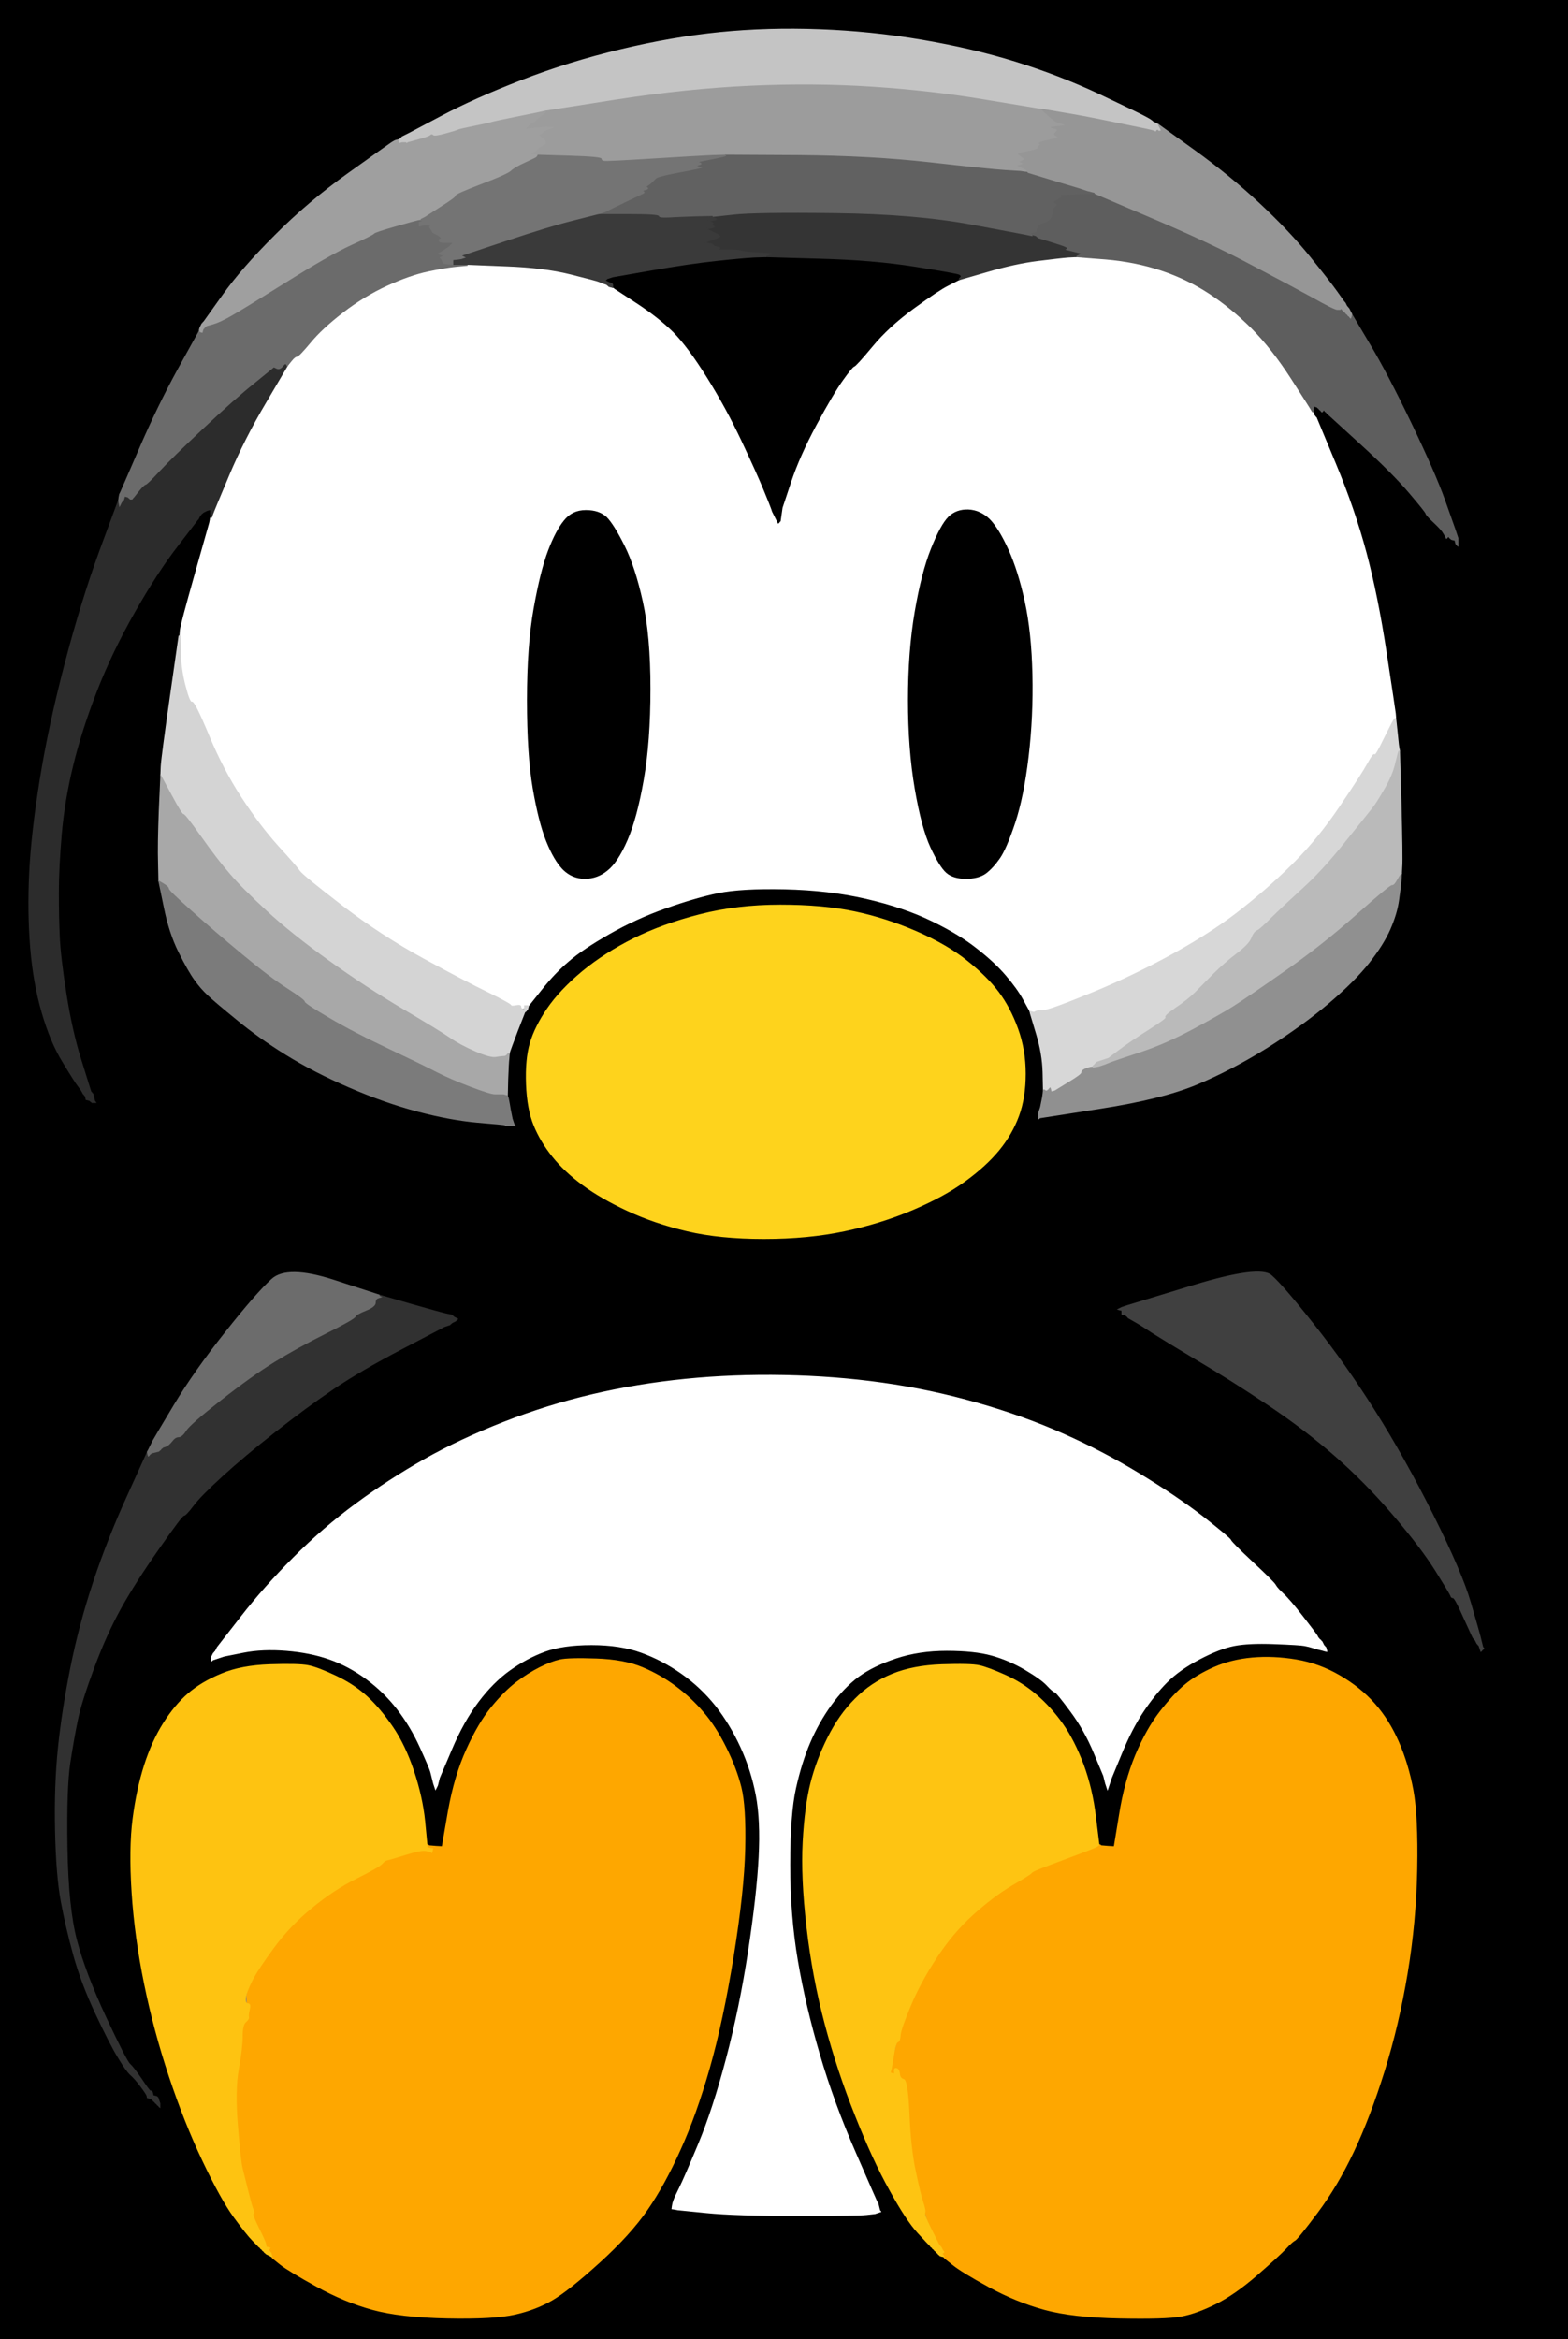 <!-- Created with clker.com Auto tracing tool http://www.clker.com) --> 
<svg 
   xmlns='http://www.w3.org/2000/svg'
   width='819'
   height='1221'>
<rect width="100%" height="100%" fill="#808080" stroke="none"/>
<path style='opacity:1;fill:#000000;fill-rule:evenodd;stroke:#000000;stroke-width:0.5px;stroke-linecap:butt;stroke-linejoin:miter;stroke-opacity:1;' d='M 0.0 610.5 L 0.0 0.0 L 409.5 0.0 L 819.0 0.0 L 819.0 610.5 L 819.0 1221.0 L 409.5 1221.0 L 0.0 1221.0 L 0.0 610.5 z 
M 601.2 62.8 L 601.5 63.0 L 601.8 63.2 L 602.0 63.5 L 603.0 64.0 L 604.0 64.5 L 604.5 64.8 L 605.0 65.0 L 605.2 65.0 Q 605.5 65.0 605.8 65.5 L 606.0 66.0 L 606.2 66.0 Q 606.5 66.0 606.8 66.5 L 607.0 67.0 L 607.2 67.0 Q 607.5 67.0 607.8 67.5 L 608.0 68.0 L 622.2 77.5 Q 636.5 87.0 652.2 101.2 Q 668.0 115.5 680.2 129.8 Q 692.5 144.0 697.2 150.8 Q 702.0 157.5 702.2 157.8 L 702.5 158.0 L 703.0 159.0 L 703.5 160.0 L 703.8 160.2 L 704.0 160.5 L 704.2 160.8 L 704.5 161.0 L 705.0 162.0 L 705.5 163.0 L 705.8 163.5 L 706.0 164.0 L 715.2 179.5 Q 724.5 195.0 737.0 221.0 Q 749.5 247.0 754.5 261.0 Q 759.5 275.0 760.0 276.5 L 760.5 278.0 L 761.0 279.5 L 761.5 281.0 L 761.5 283.0 L 761.5 285.0 L 761.2 284.8 L 761.0 284.5 L 760.8 284.2 L 760.5 284.0 L 760.2 283.0 L 760.0 282.0 L 759.0 281.8 L 758.0 281.5 L 757.8 281.2 L 757.5 281.0 L 757.2 280.8 L 757.0 280.5 L 756.8 280.2 L 756.5 280.0 L 756.2 280.2 L 756.0 280.5 L 755.8 280.8 L 755.5 281.0 L 755.0 280.0 Q 754.5 279.0 753.5 277.5 Q 752.5 276.0 748.8 272.5 Q 745.0 269.0 744.8 268.0 Q 744.5 267.0 736.0 257.0 Q 727.5 247.0 710.5 231.5 L 693.5 216.0 L 693.2 215.8 L 693.0 215.5 L 692.8 215.2 L 692.5 215.0 L 692.2 214.8 L 692.0 214.5 L 691.8 214.2 L 691.5 214.0 L 691.2 214.2 L 691.0 214.5 L 690.8 214.8 L 690.5 215.0 L 690.2 214.8 L 690.0 214.5 L 689.8 214.2 L 689.5 214.0 L 689.2 213.8 L 689.0 213.5 L 688.8 213.2 L 688.5 213.0 L 688.2 212.8 L 688.0 212.5 L 687.0 212.2 L 686.0 212.0 L 686.0 213.5 L 686.0 215.0 L 686.2 216.0 L 686.5 217.0 L 686.8 217.2 L 687.0 217.5 L 687.2 217.8 L 687.5 218.0 L 697.5 242.0 Q 707.5 266.0 713.5 288.5 Q 719.5 311.0 724.0 340.5 Q 728.5 370.0 728.8 372.5 L 729.0 375.0 L 729.8 382.5 Q 730.5 390.0 730.8 391.0 L 731.0 392.0 L 731.8 420.0 Q 732.5 448.0 732.2 452.0 L 732.0 456.0 L 731.8 459.5 Q 731.5 463.0 730.5 470.0 Q 729.5 477.0 726.0 485.0 Q 722.5 493.0 715.0 502.5 Q 707.5 512.0 694.0 523.5 Q 680.5 535.0 661.8 546.8 Q 643.0 558.5 625.0 566.0 Q 607.0 573.5 575.0 578.5 L 543.0 583.5 L 542.8 583.8 L 542.5 584.0 L 542.5 582.5 L 542.5 581.0 L 543.0 579.5 L 543.5 578.0 L 544.0 575.5 L 544.5 573.0 L 544.8 571.0 L 545.0 569.0 L 544.8 559.5 Q 544.5 550.0 541.8 539.5 L 539.0 529.0 L 538.5 528.8 Q 538.0 528.5 538.0 528.2 L 538.0 528.0 L 537.8 527.5 Q 537.5 527.0 534.5 521.5 Q 531.5 516.0 525.5 509.0 Q 519.5 502.0 510.2 494.8 Q 501.0 487.5 486.5 480.5 Q 472.0 473.5 452.5 469.0 Q 433.0 464.5 410.0 464.0 Q 387.0 463.5 375.0 466.0 Q 363.0 468.5 347.5 474.0 Q 332.0 479.5 318.0 487.5 Q 304.0 495.5 296.8 501.8 Q 289.5 508.0 282.8 516.5 L 276.0 525.0 L 276.0 525.2 Q 276.0 525.5 275.5 525.8 L 275.0 526.0 L 274.8 527.0 L 274.5 528.0 L 274.2 528.2 L 274.0 528.5 L 270.2 538.2 Q 266.5 548.0 266.2 549.0 L 266.0 550.0 L 265.8 552.5 Q 265.5 555.0 265.2 563.5 L 265.0 572.0 L 265.2 572.5 Q 265.5 573.0 266.0 576.0 L 266.5 579.0 L 267.0 581.5 L 267.5 584.0 L 268.0 585.5 L 268.5 587.0 L 268.8 587.2 L 269.0 587.5 L 266.5 587.5 L 264.0 587.5 L 263.8 587.2 Q 263.5 587.0 249.2 585.8 Q 235.0 584.5 218.0 580.0 Q 201.0 575.5 182.5 567.5 Q 164.0 559.5 149.5 550.5 Q 135.0 541.5 123.8 532.2 Q 112.5 523.0 108.8 519.5 Q 105.0 516.0 101.8 511.5 Q 98.5 507.0 93.5 497.0 Q 88.5 487.0 85.8 473.5 L 83.0 460.0 L 82.8 450.5 Q 82.5 441.0 83.2 423.0 L 84.0 405.0 L 84.2 400.0 Q 84.5 395.0 89.0 363.5 L 93.5 332.0 L 93.8 332.0 L 94.0 332.0 L 94.2 329.0 Q 94.5 326.0 102.0 299.5 L 109.5 273.0 L 109.8 271.5 L 110.0 270.0 L 110.0 268.0 L 110.0 266.0 L 109.0 266.2 L 108.0 266.5 L 107.0 267.0 L 106.0 267.5 L 105.8 267.8 L 105.5 268.0 L 105.2 268.2 L 105.0 268.5 L 104.8 268.8 L 104.5 269.0 L 104.0 270.0 L 103.5 271.0 L 103.2 271.2 L 103.0 271.5 L 92.8 284.8 Q 82.5 298.0 70.5 319.0 Q 58.5 340.0 50.5 360.5 Q 42.5 381.0 38.0 399.5 Q 33.5 418.0 32.0 435.5 Q 30.5 453.0 30.5 466.0 Q 30.5 479.0 31.0 489.5 Q 31.5 500.0 34.5 519.0 Q 37.5 538.0 42.0 552.5 Q 46.5 567.0 47.0 568.5 L 47.5 570.0 L 47.8 570.2 L 48.0 570.5 L 48.2 570.8 L 48.5 571.0 L 49.0 573.0 L 49.5 575.0 L 49.8 575.2 L 50.0 575.5 L 49.0 575.5 L 48.0 575.5 L 47.8 575.2 L 47.5 575.0 L 47.2 574.8 L 47.0 574.5 L 46.0 574.2 L 45.0 574.0 L 44.8 573.0 L 44.5 572.0 L 44.2 571.8 L 44.0 571.5 L 43.8 571.2 L 43.5 571.0 L 43.0 570.0 Q 42.5 569.0 40.8 566.8 Q 39.0 564.5 32.8 554.2 Q 26.5 544.0 22.0 528.5 Q 17.5 513.0 16.0 494.5 Q 14.5 476.0 15.5 455.5 Q 16.5 435.0 21.0 407.0 Q 25.5 379.0 34.0 346.5 Q 42.5 314.0 52.2 287.5 L 62.0 261.0 L 62.2 259.5 L 62.5 258.0 L 63.0 257.0 Q 63.5 256.0 73.0 234.0 Q 82.5 212.0 93.2 192.5 L 104.0 173.0 L 104.2 172.0 L 104.5 171.0 L 105.0 170.0 L 105.5 169.0 L 105.8 168.8 L 106.0 168.5 L 106.2 168.2 L 106.5 168.0 L 116.5 154.0 Q 126.5 140.0 143.8 122.8 Q 161.0 105.5 182.0 90.5 Q 203.0 75.5 204.0 75.0 Q 205.0 74.5 206.0 74.2 L 207.0 74.0 L 207.0 73.8 Q 207.0 73.5 207.5 73.2 L 208.0 73.0 L 208.2 73.0 L 208.5 73.0 L 208.8 72.8 L 209.0 72.5 L 209.2 72.2 L 209.5 72.0 L 209.8 71.8 L 210.0 71.5 L 211.0 71.0 L 212.0 70.5 L 213.0 70.0 L 214.0 69.5 L 231.0 60.5 Q 248.0 51.5 272.5 42.0 Q 297.0 32.5 324.0 26.0 Q 351.0 19.5 376.0 17.0 Q 401.0 14.5 428.0 15.5 Q 455.0 16.5 481.5 21.0 Q 508.0 25.5 530.5 32.5 Q 553.0 39.5 573.8 49.2 Q 594.5 59.0 597.8 60.8 Q 601.0 62.5 601.2 62.8 z 
M 407.5 472.5 Q 430.0 472.5 446.5 476.0 Q 463.0 479.5 479.0 486.5 Q 495.0 493.5 505.2 501.8 Q 515.5 510.0 521.5 518.0 Q 527.5 526.0 531.5 537.0 Q 535.5 548.0 535.5 560.5 Q 535.5 573.0 532.0 582.5 Q 528.5 592.0 521.8 600.2 Q 515.0 608.5 504.0 616.5 Q 493.0 624.5 476.5 631.5 Q 460.0 638.5 441.0 642.5 Q 422.0 646.5 399.0 646.5 Q 376.0 646.5 359.0 642.5 Q 342.0 638.5 328.0 632.0 Q 314.0 625.5 304.5 618.5 Q 295.0 611.5 288.8 603.8 Q 282.5 596.0 279.0 587.5 Q 275.5 579.0 275.0 566.0 Q 274.5 553.0 277.0 544.5 Q 279.5 536.0 286.0 526.5 Q 292.5 517.0 304.2 507.2 Q 316.0 497.5 331.0 490.0 Q 346.0 482.5 365.5 477.5 Q 385.0 472.5 407.5 472.5 z 
M 174.0 668.2 L 198.0 676.0 L 198.2 676.0 Q 198.5 676.0 198.8 676.5 L 199.0 677.0 L 215.0 681.2 Q 231.0 685.5 233.5 686.0 L 236.0 686.5 L 236.2 686.8 L 236.5 687.0 L 236.8 687.2 L 237.0 687.5 L 238.0 688.0 L 239.0 688.5 L 238.8 688.8 L 238.5 689.0 L 238.2 689.2 L 238.0 689.5 L 237.0 690.0 L 236.0 690.5 L 235.8 690.8 L 235.5 691.0 L 235.2 691.2 L 235.0 691.5 L 233.5 692.0 L 232.0 692.5 L 210.0 704.0 Q 188.0 715.5 174.0 725.0 Q 160.0 734.5 143.8 747.2 Q 127.5 760.0 116.0 770.5 Q 104.5 781.0 100.8 786.0 Q 97.0 791.0 96.0 791.0 Q 95.0 791.0 82.8 808.5 Q 70.5 826.0 63.0 839.5 Q 55.5 853.0 49.0 870.5 Q 42.5 888.0 40.5 897.5 Q 38.5 907.0 36.5 920.0 Q 34.5 933.0 35.0 964.5 Q 35.5 996.0 40.0 1013.0 Q 44.5 1030.0 55.2 1053.0 Q 66.0 1076.0 67.8 1077.5 Q 69.5 1079.0 73.8 1085.2 Q 78.0 1091.5 78.5 1091.5 Q 79.0 1091.5 79.2 1091.8 L 79.5 1092.0 L 79.8 1093.0 L 80.0 1094.0 L 81.0 1094.2 L 82.0 1094.5 L 82.2 1094.8 L 82.5 1095.0 L 83.0 1096.5 L 83.5 1098.0 L 83.5 1099.0 L 83.5 1100.0 L 83.2 1099.8 L 83.0 1099.5 L 82.8 1099.2 L 82.5 1099.0 L 82.2 1098.8 L 82.0 1098.5 L 81.8 1098.2 L 81.5 1098.0 L 81.2 1097.8 L 81.0 1097.5 L 80.8 1097.2 L 80.5 1097.0 L 80.2 1096.8 L 80.0 1096.5 L 79.8 1096.2 L 79.5 1096.0 L 79.2 1095.8 L 79.0 1095.5 L 78.0 1095.2 L 77.0 1095.0 L 76.8 1094.0 Q 76.5 1093.0 73.5 1089.0 Q 70.5 1085.0 68.2 1083.0 Q 66.0 1081.0 61.8 1074.0 Q 57.5 1067.0 50.0 1051.0 Q 42.5 1035.0 38.5 1020.5 Q 34.5 1006.0 32.0 992.5 Q 29.5 979.0 29.0 955.5 Q 28.5 932.0 30.5 912.5 Q 32.5 893.0 37.0 870.5 Q 41.5 848.0 49.0 825.5 Q 56.5 803.0 66.8 780.5 L 77.0 758.0 L 77.2 757.5 L 77.5 757.0 L 78.0 756.0 L 78.5 755.0 L 79.0 754.0 L 79.5 753.0 L 80.0 752.0 Q 80.5 751.0 91.0 733.5 Q 101.5 716.0 117.8 695.5 Q 134.0 675.0 142.0 667.8 Q 150.0 660.5 174.0 668.2 z 
M 773.0 854.0 L 773.5 856.0 L 774.0 858.0 L 774.5 860.0 L 774.8 860.2 L 775.0 860.5 L 774.8 860.8 L 774.5 861.0 L 774.2 861.2 L 774.0 861.5 L 773.8 861.8 L 773.5 862.0 L 773.0 860.5 L 772.5 859.0 L 772.2 858.8 L 772.0 858.5 L 771.8 858.2 L 771.5 858.0 L 771.0 857.0 L 770.5 856.0 L 770.2 855.8 L 770.0 855.5 L 769.8 855.2 L 769.5 855.0 L 769.0 854.0 Q 768.5 853.0 764.2 843.5 Q 760.0 834.0 759.0 834.0 Q 758.0 834.0 757.8 833.0 Q 757.5 832.0 750.0 820.0 Q 742.5 808.0 728.0 791.0 Q 713.5 774.0 697.5 760.0 Q 681.5 746.0 662.0 733.0 Q 642.5 720.0 625.2 709.8 Q 608.0 699.5 602.2 695.8 Q 596.5 692.0 593.0 690.0 L 589.5 688.0 L 589.2 687.8 L 589.0 687.5 L 588.8 687.2 L 588.5 687.0 L 588.2 686.8 L 588.0 686.5 L 587.0 686.2 L 586.0 686.0 L 586.0 685.0 L 586.0 684.0 L 585.0 683.8 L 584.0 683.5 L 585.0 683.0 L 586.0 682.5 L 587.5 682.0 L 589.0 681.5 L 623.5 671.0 Q 658.0 660.5 664.0 665.8 Q 670.0 671.0 686.2 691.5 Q 702.5 712.0 718.0 736.5 Q 733.5 761.0 748.5 791.0 Q 763.5 821.0 768.0 836.5 Q 772.5 852.0 773.0 854.0 z 
M 688.0 854.0 L 688.5 855.0 L 688.8 855.2 L 689.0 855.5 L 689.2 855.8 L 689.5 856.0 L 689.8 856.2 L 690.0 856.5 L 690.2 856.8 L 690.5 857.0 L 691.0 858.0 L 691.5 859.0 L 691.8 859.2 L 692.0 859.5 L 692.2 859.8 L 692.5 860.0 L 692.8 861.0 L 693.0 862.0 L 692.0 861.8 L 691.0 861.5 L 689.0 861.0 L 687.0 860.5 L 685.5 860.0 Q 684.0 859.5 681.5 859.0 Q 679.0 858.5 665.5 858.0 Q 652.0 857.5 644.5 859.0 Q 637.0 860.5 626.5 866.0 Q 616.0 871.5 609.5 878.0 Q 603.0 884.5 597.0 893.5 Q 591.0 902.5 585.8 915.2 L 580.5 928.0 L 580.0 929.5 L 579.5 931.0 L 579.0 932.5 L 578.5 934.0 L 578.0 932.5 L 577.5 931.0 L 577.0 929.0 L 576.5 927.0 L 571.5 915.0 Q 566.5 903.0 559.2 893.2 Q 552.0 883.5 551.0 883.2 Q 550.0 883.0 547.0 879.8 Q 544.0 876.5 535.5 871.5 Q 527.0 866.5 518.0 864.0 Q 509.0 861.5 494.5 861.5 Q 480.0 861.5 468.0 865.5 Q 456.0 869.5 448.2 875.2 Q 440.5 881.0 434.0 890.0 Q 427.5 899.0 423.0 909.5 Q 418.5 920.0 415.5 933.5 Q 412.5 947.0 412.5 973.5 Q 412.5 1000.0 416.5 1023.5 Q 420.5 1047.0 428.0 1072.5 Q 435.5 1098.0 446.8 1123.8 Q 458.0 1149.5 458.2 1149.8 L 458.5 1150.0 L 459.0 1152.0 L 459.5 1154.0 L 459.8 1154.2 L 460.0 1154.5 L 458.5 1155.0 L 457.0 1155.5 L 452.5 1156.0 Q 448.0 1156.5 416.0 1156.5 Q 384.0 1156.5 369.0 1155.0 L 354.0 1153.5 L 352.5 1153.2 L 351.0 1153.0 L 351.2 1151.5 L 351.5 1150.0 L 352.0 1148.5 Q 352.5 1147.0 355.0 1142.0 Q 357.5 1137.0 365.0 1119.0 Q 372.5 1101.0 379.5 1074.5 Q 386.5 1048.0 391.0 1018.5 Q 395.5 989.0 396.5 969.5 Q 397.5 950.0 395.0 937.0 Q 392.5 924.0 387.0 912.0 Q 381.5 900.0 373.8 890.2 Q 366.0 880.5 356.0 873.5 Q 346.0 866.5 335.0 862.5 Q 324.0 858.5 309.0 858.5 Q 294.0 858.5 284.5 862.0 Q 275.0 865.5 266.2 871.8 Q 257.5 878.0 249.8 888.2 Q 242.0 898.5 235.8 913.2 L 229.5 928.0 L 229.0 930.0 L 228.5 932.0 L 228.0 933.0 L 227.5 934.0 L 227.0 932.5 L 226.5 931.0 L 226.0 929.0 L 225.5 927.0 L 225.0 925.0 Q 224.5 923.0 219.5 912.0 Q 214.5 901.0 207.5 892.0 Q 200.5 883.0 191.2 876.2 Q 182.0 869.5 172.0 866.0 Q 162.0 862.5 149.5 861.5 Q 137.0 860.5 127.0 862.5 L 117.0 864.5 L 115.5 865.0 L 114.0 865.5 L 112.5 866.0 L 111.0 866.5 L 110.8 866.8 L 110.5 867.0 L 110.5 866.0 L 110.5 865.0 L 111.0 864.0 L 111.5 863.0 L 111.8 862.8 L 112.0 862.5 L 112.2 862.2 L 112.5 862.0 L 113.0 861.0 L 113.5 860.0 L 125.8 844.2 Q 138.0 828.5 153.5 813.0 Q 169.0 797.5 186.0 785.0 Q 203.0 772.5 221.5 762.0 Q 240.0 751.5 263.0 742.5 Q 286.0 733.5 309.5 728.0 Q 333.0 722.5 358.0 720.0 Q 383.0 717.5 409.5 718.0 Q 436.0 718.5 461.0 722.0 Q 486.0 725.5 510.5 732.5 Q 535.0 739.5 555.8 748.8 Q 576.5 758.0 595.8 769.8 Q 615.0 781.5 628.8 792.2 Q 642.5 803.0 642.8 804.0 Q 643.0 805.0 654.2 815.5 Q 665.5 826.0 666.2 827.5 Q 667.0 829.0 670.2 832.0 Q 673.5 835.0 680.5 844.0 Q 687.5 853.0 688.0 854.0 z 
M 493.0 1178.2 L 493.0 1178.0 L 492.0 1177.8 L 491.0 1177.5 L 490.8 1177.2 L 490.5 1177.0 L 490.2 1176.8 L 490.0 1176.5 L 489.8 1176.2 L 489.5 1176.0 L 489.2 1175.8 L 489.0 1175.5 L 488.8 1175.2 L 488.5 1175.0 L 488.2 1174.8 L 488.0 1174.5 L 487.8 1174.2 L 487.5 1174.0 L 487.2 1173.8 L 487.0 1173.5 L 486.8 1173.2 L 486.5 1173.0 L 486.2 1172.8 L 486.0 1172.5 L 485.8 1172.2 Q 485.5 1172.0 479.5 1165.5 Q 473.5 1159.0 464.8 1143.2 Q 456.0 1127.5 446.8 1104.2 Q 437.5 1081.0 431.0 1056.5 Q 424.5 1032.0 421.5 1006.0 Q 418.5 980.0 419.5 961.5 Q 420.5 943.0 423.5 931.0 Q 426.5 919.0 432.5 907.0 Q 438.5 895.0 446.8 886.8 Q 455.0 878.5 466.0 874.0 Q 477.0 869.5 492.0 869.0 Q 507.0 868.5 511.5 869.5 Q 516.0 870.5 525.0 874.5 Q 534.0 878.5 541.5 885.0 Q 549.0 891.5 555.0 900.0 Q 561.0 908.5 565.8 921.2 Q 570.5 934.0 572.2 948.5 L 574.0 963.0 L 574.2 963.0 L 574.5 963.0 L 574.8 963.2 L 575.0 963.5 L 578.5 963.8 L 582.0 964.0 L 584.8 947.0 Q 587.5 930.0 593.2 916.2 Q 599.0 902.5 606.0 893.5 Q 613.0 884.5 619.0 879.5 Q 625.0 874.5 634.0 870.5 Q 643.0 866.5 654.0 865.5 Q 665.0 864.5 677.0 866.5 Q 689.0 868.5 699.8 874.8 Q 710.5 881.0 718.0 889.5 Q 725.5 898.0 730.5 909.5 Q 735.5 921.0 738.0 934.5 Q 740.5 948.0 740.0 975.5 Q 739.5 1003.0 735.0 1030.0 Q 730.5 1057.0 723.0 1081.0 Q 715.5 1105.0 707.0 1123.0 Q 698.5 1141.0 688.0 1155.0 Q 677.5 1169.0 676.2 1169.5 Q 675.0 1170.0 671.5 1173.8 Q 668.0 1177.5 656.5 1187.5 Q 645.0 1197.5 635.0 1202.5 Q 625.0 1207.5 617.0 1209.0 Q 609.0 1210.5 584.5 1210.0 Q 560.0 1209.5 545.5 1205.5 Q 531.0 1201.5 516.8 1193.8 Q 502.5 1186.0 497.8 1182.2 Q 493.0 1178.5 493.0 1178.2 z 
M 142.0 1178.2 L 142.0 1178.0 L 141.5 1177.8 L 141.0 1177.5 L 140.0 1177.0 L 139.0 1176.5 L 138.8 1176.2 L 138.5 1176.0 L 138.2 1175.8 L 138.0 1175.5 L 137.8 1175.2 L 137.5 1175.0 L 137.2 1174.8 L 137.0 1174.5 L 136.8 1174.2 L 136.5 1174.0 L 136.2 1173.8 L 136.0 1173.5 L 135.8 1173.2 L 135.5 1173.0 L 135.2 1172.8 Q 135.0 1172.5 132.0 1169.5 Q 129.0 1166.5 122.2 1157.2 Q 115.5 1148.0 106.0 1128.0 Q 96.5 1108.0 88.5 1084.0 Q 80.5 1060.0 75.5 1035.5 Q 70.5 1011.0 69.0 988.0 Q 67.5 965.0 69.5 949.5 Q 71.5 934.0 75.5 921.5 Q 79.5 909.0 85.5 899.5 Q 91.5 890.0 98.5 884.0 Q 105.5 878.0 115.8 873.8 Q 126.0 869.5 141.0 869.0 Q 156.0 868.5 161.0 869.5 Q 166.0 870.5 175.5 875.0 Q 185.0 879.5 191.8 885.8 Q 198.5 892.0 205.0 901.5 Q 211.5 911.0 216.0 924.5 Q 220.5 938.0 221.8 950.5 L 223.0 963.0 L 223.2 963.0 L 223.5 963.0 L 223.8 963.2 L 224.0 963.5 L 227.5 963.8 L 231.0 964.0 L 234.2 945.5 Q 237.5 927.0 243.8 913.2 Q 250.0 899.5 256.8 891.2 Q 263.5 883.0 269.8 878.2 Q 276.0 873.5 282.0 870.5 Q 288.0 867.5 292.5 866.5 Q 297.0 865.5 311.5 866.0 Q 326.0 866.5 335.5 870.5 Q 345.0 874.5 353.0 880.5 Q 361.0 886.5 367.2 893.8 Q 373.5 901.0 379.0 912.0 Q 384.5 923.0 387.0 933.0 Q 389.5 943.0 389.0 965.0 Q 388.5 987.0 383.0 1021.0 Q 377.5 1055.0 370.5 1079.5 Q 363.5 1104.0 355.2 1122.2 Q 347.0 1140.5 338.0 1153.5 Q 329.0 1166.5 313.0 1181.0 Q 297.0 1195.5 288.5 1200.5 Q 280.0 1205.5 269.0 1208.0 Q 258.0 1210.5 233.5 1210.0 Q 209.0 1209.5 194.5 1205.5 Q 180.0 1201.5 165.5 1193.5 Q 151.0 1185.5 146.5 1182.0 Q 142.0 1178.5 142.0 1178.2 z 
'/>
<path style='opacity:1;fill:#FFFFFF;fill-rule:evenodd;stroke:#FFFFFF;stroke-width:0.5px;stroke-linecap:butt;stroke-linejoin:miter;stroke-opacity:1;' d='M 558.0 134.2 L 562.0 134.0 L 577.5 135.2 Q 593.0 136.5 606.5 141.0 Q 620.0 145.5 631.5 153.0 Q 643.0 160.5 653.8 171.2 Q 664.5 182.0 674.5 197.5 Q 684.5 213.0 685.0 214.0 Q 685.5 215.0 685.8 215.0 L 686.0 215.0 L 686.2 216.0 L 686.5 217.0 L 686.8 217.2 L 687.0 217.5 L 687.2 217.8 L 687.5 218.0 L 697.5 242.0 Q 707.5 266.0 713.5 288.5 Q 719.5 311.0 724.0 340.5 Q 728.5 370.0 728.8 372.5 L 729.0 375.0 L 728.5 375.2 Q 728.0 375.5 723.2 385.2 Q 718.5 395.0 718.0 394.0 Q 717.5 393.0 714.5 398.5 Q 711.5 404.0 700.0 421.0 Q 688.5 438.0 676.2 450.2 Q 664.0 462.5 649.2 474.2 Q 634.5 486.0 613.2 497.8 Q 592.0 509.5 570.0 518.5 Q 548.0 527.5 545.0 527.5 Q 542.0 527.5 541.5 528.2 Q 541.0 529.0 540.0 529.0 L 539.0 529.0 L 538.8 528.5 Q 538.5 528.0 538.2 528.0 L 538.0 528.0 L 537.8 527.5 Q 537.5 527.0 534.5 521.5 Q 531.5 516.0 525.5 509.0 Q 519.5 502.0 510.2 494.8 Q 501.0 487.5 486.5 480.5 Q 472.0 473.5 452.5 469.0 Q 433.0 464.5 410.0 464.0 Q 387.0 463.5 375.0 466.0 Q 363.0 468.5 347.5 474.0 Q 332.0 479.5 318.0 487.5 Q 304.0 495.5 296.8 501.8 Q 289.5 508.0 282.8 516.5 L 276.0 525.0 L 275.8 525.0 Q 275.5 525.0 275.2 525.5 L 275.0 526.0 L 274.8 526.0 Q 274.5 526.0 273.2 526.2 Q 272.0 526.5 272.0 525.5 Q 272.0 524.5 269.5 525.0 Q 267.0 525.5 266.8 524.8 Q 266.5 524.0 254.8 518.2 Q 243.0 512.5 221.0 500.5 Q 199.0 488.5 178.5 472.8 Q 158.0 457.0 156.5 454.8 Q 155.0 452.5 145.2 441.8 Q 135.5 431.0 126.0 416.5 Q 116.5 402.0 109.0 384.0 Q 101.5 366.0 100.2 366.5 Q 99.0 367.0 96.8 358.5 Q 94.5 350.0 94.2 341.0 L 94.0 332.0 L 94.2 329.0 Q 94.5 326.0 102.0 299.5 L 109.5 273.0 L 109.8 271.5 L 110.0 270.0 L 110.2 270.0 L 110.5 270.0 L 111.0 268.5 Q 111.5 267.0 119.5 248.0 Q 127.5 229.0 138.8 210.0 L 150.0 191.0 L 152.0 188.5 Q 154.0 186.0 155.0 186.0 Q 156.0 186.0 162.0 178.8 Q 168.0 171.5 179.0 163.0 Q 190.0 154.5 202.0 149.0 Q 214.0 143.5 223.5 141.5 Q 233.0 139.5 238.5 139.0 L 244.0 138.5 L 244.0 138.2 L 244.0 138.0 L 264.0 138.8 Q 284.0 139.5 298.0 143.0 Q 312.0 146.5 313.0 147.0 Q 314.0 147.5 315.5 148.0 L 317.0 148.5 L 318.0 148.8 L 319.0 149.0 L 319.0 149.2 Q 319.0 149.5 319.5 149.8 L 320.0 150.0 L 320.2 150.0 L 320.5 150.0 L 320.8 150.2 L 321.0 150.5 L 332.5 158.0 Q 344.0 165.5 351.8 173.2 Q 359.5 181.0 369.5 197.0 Q 379.5 213.0 387.5 230.0 Q 395.5 247.0 399.0 255.5 Q 402.5 264.0 403.0 265.5 L 403.5 267.0 L 404.0 268.0 L 404.5 269.0 L 405.0 270.0 L 405.5 271.0 L 406.0 272.0 L 406.5 273.0 L 406.8 272.8 L 407.0 272.5 L 407.2 272.2 L 407.5 272.0 L 408.0 268.5 L 408.5 265.0 L 413.0 251.5 Q 417.5 238.0 426.2 221.8 Q 435.0 205.5 440.0 198.5 Q 445.0 191.5 446.0 191.2 Q 447.0 191.0 455.5 180.8 Q 464.0 170.5 477.0 161.0 Q 490.0 151.5 495.0 149.0 Q 500.0 146.5 500.5 146.2 L 501.0 146.0 L 515.5 141.8 Q 530.0 137.5 542.0 136.0 Q 554.0 134.5 558.0 134.2 z 
M 306.0 266.5 Q 313.0 266.5 316.8 270.2 Q 320.5 274.0 326.0 285.0 Q 331.5 296.0 335.5 314.0 Q 339.5 332.0 339.5 359.5 Q 339.5 387.0 336.0 407.0 Q 332.5 427.0 327.5 438.5 Q 322.5 450.0 317.2 454.2 Q 312.0 458.5 305.5 458.5 Q 299.0 458.5 294.2 453.8 Q 289.5 449.0 285.5 439.0 Q 281.5 429.0 278.5 411.5 Q 275.5 394.0 275.5 365.5 Q 275.5 337.0 279.0 317.5 Q 282.5 298.0 286.5 287.5 Q 290.5 277.0 294.8 271.8 Q 299.0 266.5 306.0 266.5 z 
M 505.8 266.2 Q 512.0 266.5 516.8 271.2 Q 521.5 276.0 526.5 287.0 Q 531.5 298.0 535.0 314.0 Q 538.5 330.0 539.0 352.0 Q 539.5 374.0 537.0 395.0 Q 534.5 416.0 530.0 429.5 Q 525.5 443.0 522.0 448.0 Q 518.5 453.0 514.8 455.8 Q 511.0 458.5 504.5 458.5 Q 498.0 458.5 494.5 455.5 Q 491.0 452.5 486.2 442.2 Q 481.5 432.0 478.0 411.5 Q 474.5 391.0 474.5 365.5 Q 474.5 340.0 478.0 319.5 Q 481.5 299.0 486.5 286.5 Q 491.5 274.0 495.5 270.0 Q 499.5 266.0 505.8 266.2 z 
'/>
<path style='opacity:1;fill:#FFFFFF;fill-rule:evenodd;stroke:#FFFFFF;stroke-width:0.5px;stroke-linecap:butt;stroke-linejoin:miter;stroke-opacity:1;' d='M 688.0 854.0 L 688.5 855.0 L 688.8 855.2 L 689.0 855.5 L 689.2 855.8 L 689.5 856.0 L 689.8 856.2 L 690.0 856.5 L 690.2 856.8 L 690.5 857.0 L 691.0 858.0 L 691.5 859.0 L 691.8 859.2 L 692.0 859.5 L 692.2 859.8 L 692.5 860.0 L 692.8 861.0 L 693.0 862.0 L 692.0 861.8 L 691.0 861.5 L 689.0 861.0 L 687.0 860.5 L 685.5 860.0 Q 684.0 859.5 681.5 859.0 Q 679.0 858.5 665.5 858.0 Q 652.0 857.5 644.5 859.0 Q 637.0 860.5 626.5 866.0 Q 616.0 871.5 609.5 878.0 Q 603.0 884.5 597.0 893.5 Q 591.0 902.5 585.8 915.2 L 580.5 928.0 L 580.0 929.5 L 579.5 931.0 L 579.0 932.5 L 578.5 934.0 L 578.0 932.5 L 577.5 931.0 L 577.0 929.0 L 576.5 927.0 L 571.5 915.0 Q 566.5 903.0 559.2 893.2 Q 552.0 883.5 551.0 883.2 Q 550.0 883.0 547.0 879.8 Q 544.0 876.5 535.5 871.5 Q 527.0 866.5 518.0 864.0 Q 509.0 861.5 494.5 861.5 Q 480.0 861.5 468.0 865.5 Q 456.0 869.5 448.2 875.2 Q 440.5 881.0 434.0 890.0 Q 427.5 899.0 423.0 909.5 Q 418.5 920.0 415.5 933.5 Q 412.5 947.0 412.5 973.5 Q 412.5 1000.0 416.5 1023.5 Q 420.5 1047.0 428.0 1072.5 Q 435.5 1098.0 446.8 1123.8 Q 458.0 1149.5 458.2 1149.8 L 458.5 1150.0 L 459.0 1152.0 L 459.5 1154.0 L 459.8 1154.2 L 460.0 1154.5 L 458.5 1155.0 L 457.0 1155.5 L 452.5 1156.0 Q 448.0 1156.5 416.0 1156.5 Q 384.0 1156.5 369.0 1155.0 L 354.0 1153.5 L 352.5 1153.2 L 351.0 1153.0 L 351.2 1151.5 L 351.5 1150.0 L 352.0 1148.5 Q 352.5 1147.0 355.0 1142.0 Q 357.5 1137.0 365.0 1119.0 Q 372.5 1101.0 379.5 1074.5 Q 386.5 1048.0 391.0 1018.5 Q 395.5 989.0 396.5 969.5 Q 397.5 950.0 395.0 937.0 Q 392.5 924.0 387.0 912.0 Q 381.5 900.0 373.8 890.2 Q 366.0 880.5 356.0 873.5 Q 346.0 866.5 335.0 862.5 Q 324.0 858.5 309.0 858.5 Q 294.0 858.5 284.5 862.0 Q 275.0 865.5 266.2 871.8 Q 257.5 878.0 249.8 888.2 Q 242.0 898.5 235.8 913.2 L 229.5 928.0 L 229.0 930.0 L 228.5 932.0 L 228.0 933.0 L 227.5 934.0 L 227.0 932.5 L 226.5 931.0 L 226.0 929.0 L 225.5 927.0 L 225.0 925.0 Q 224.5 923.0 219.5 912.0 Q 214.5 901.0 207.5 892.0 Q 200.5 883.0 191.2 876.2 Q 182.0 869.5 172.0 866.0 Q 162.0 862.5 149.5 861.5 Q 137.0 860.5 127.0 862.5 L 117.0 864.5 L 115.5 865.0 L 114.0 865.5 L 112.5 866.0 L 111.0 866.5 L 110.8 866.8 L 110.5 867.0 L 110.5 866.0 L 110.5 865.0 L 111.0 864.0 L 111.5 863.0 L 111.8 862.8 L 112.0 862.5 L 112.2 862.2 L 112.5 862.0 L 113.0 861.0 L 113.5 860.0 L 125.8 844.2 Q 138.0 828.5 153.5 813.0 Q 169.0 797.5 186.0 785.0 Q 203.0 772.5 221.5 762.0 Q 240.0 751.5 263.0 742.5 Q 286.0 733.5 309.5 728.0 Q 333.0 722.5 358.0 720.0 Q 383.0 717.5 409.5 718.0 Q 436.0 718.5 461.0 722.0 Q 486.0 725.5 510.5 732.5 Q 535.0 739.5 555.8 748.8 Q 576.5 758.0 595.8 769.8 Q 615.0 781.5 628.8 792.2 Q 642.5 803.0 642.8 804.0 Q 643.0 805.0 654.2 815.5 Q 665.5 826.0 666.2 827.5 Q 667.0 829.0 670.2 832.0 Q 673.5 835.0 680.5 844.0 Q 687.5 853.0 688.0 854.0 z 
'/>
<path style='opacity:1;fill:#000000;fill-rule:evenodd;stroke:#000000;stroke-width:0.5px;stroke-linecap:butt;stroke-linejoin:miter;stroke-opacity:1;' d='M 505.8 266.2 Q 512.0 266.5 516.8 271.2 Q 521.5 276.0 526.5 287.0 Q 531.5 298.0 535.0 314.0 Q 538.5 330.0 539.0 352.0 Q 539.5 374.0 537.0 395.0 Q 534.5 416.0 530.0 429.5 Q 525.5 443.0 522.0 448.0 Q 518.5 453.0 514.8 455.8 Q 511.0 458.5 504.5 458.5 Q 498.0 458.5 494.5 455.5 Q 491.0 452.5 486.2 442.2 Q 481.5 432.0 478.0 411.5 Q 474.5 391.0 474.5 365.5 Q 474.5 340.0 478.0 319.5 Q 481.5 299.0 486.5 286.5 Q 491.5 274.0 495.5 270.0 Q 499.5 266.0 505.8 266.2 z 
'/>
<path style='opacity:1;fill:#000000;fill-rule:evenodd;stroke:#000000;stroke-width:0.5px;stroke-linecap:butt;stroke-linejoin:miter;stroke-opacity:1;' d='M 306.0 266.5 Q 313.0 266.5 316.8 270.2 Q 320.5 274.0 326.0 285.0 Q 331.5 296.0 335.5 314.0 Q 339.5 332.0 339.5 359.5 Q 339.5 387.0 336.0 407.0 Q 332.5 427.0 327.5 438.5 Q 322.5 450.0 317.2 454.2 Q 312.0 458.5 305.5 458.5 Q 299.0 458.5 294.2 453.8 Q 289.5 449.0 285.5 439.0 Q 281.5 429.0 278.5 411.5 Q 275.5 394.0 275.5 365.5 Q 275.5 337.0 279.0 317.5 Q 282.5 298.0 286.5 287.5 Q 290.5 277.0 294.8 271.8 Q 299.0 266.5 306.0 266.5 z 
'/>
<path style='opacity:1;fill:#000000;fill-rule:evenodd;stroke:#000000;stroke-width:0.5px;stroke-linecap:butt;stroke-linejoin:miter;stroke-opacity:1;' d='M 394.0 134.2 L 400.0 134.0 L 428.0 134.8 Q 456.0 135.5 478.0 139.0 Q 500.0 142.5 501.2 143.2 Q 502.5 144.0 501.8 144.8 Q 501.0 145.5 501.0 145.8 L 501.0 146.0 L 500.5 146.2 Q 500.0 146.5 495.0 149.0 Q 490.0 151.5 477.0 161.0 Q 464.0 170.5 455.5 180.8 Q 447.0 191.0 446.0 191.2 Q 445.0 191.5 440.0 198.5 Q 435.0 205.5 426.2 221.8 Q 417.5 238.0 413.0 251.5 L 408.5 265.0 L 408.0 268.5 L 407.5 272.0 L 407.2 272.2 L 407.0 272.5 L 406.8 272.8 L 406.5 273.0 L 406.0 272.0 L 405.5 271.0 L 405.0 270.0 L 404.5 269.0 L 404.0 268.0 L 403.5 267.0 L 403.0 265.5 Q 402.5 264.0 399.0 255.5 Q 395.5 247.0 387.5 230.0 Q 379.5 213.0 369.5 197.0 Q 359.5 181.0 351.8 173.2 Q 344.0 165.5 332.5 158.0 L 321.0 150.5 L 320.8 150.2 L 320.5 150.0 L 320.2 150.0 L 320.0 150.0 L 319.8 149.5 L 319.5 149.0 L 319.2 149.0 L 319.0 149.0 L 318.8 148.5 L 318.5 148.0 L 318.2 147.8 L 318.0 147.5 L 317.0 147.0 L 316.0 146.5 L 316.2 146.2 L 316.5 146.0 L 316.8 145.8 L 317.0 145.5 L 318.5 145.0 L 320.0 144.5 L 340.0 141.0 Q 360.0 137.5 374.0 136.0 Q 388.0 134.5 394.0 134.2 z 
'/>
<path style='opacity:1;fill:#FEA700;fill-rule:evenodd;stroke:#FEA700;stroke-width:0.5px;stroke-linecap:butt;stroke-linejoin:miter;stroke-opacity:1;' d='M 142.0 1178.2 L 142.0 1178.0 L 141.8 1177.0 L 141.5 1176.0 L 141.2 1175.8 L 141.0 1175.5 L 140.8 1175.2 L 140.5 1175.0 L 140.2 1174.8 L 140.0 1174.5 L 140.2 1174.2 L 140.5 1174.0 L 140.8 1173.8 L 141.0 1173.5 L 140.0 1173.2 L 139.0 1173.0 L 138.8 1171.5 Q 138.5 1170.0 136.0 1165.5 Q 133.5 1161.0 132.5 1156.5 Q 131.5 1152.0 129.5 1144.0 Q 127.5 1136.0 126.5 1132.0 Q 125.5 1128.0 124.0 1109.5 Q 122.5 1091.0 124.0 1082.0 Q 125.5 1073.0 125.5 1068.0 Q 125.5 1063.0 127.5 1055.5 Q 129.5 1048.0 129.0 1044.0 Q 128.5 1040.0 131.5 1034.0 Q 134.5 1028.0 143.0 1016.5 Q 151.5 1005.0 162.8 995.8 Q 174.0 986.5 186.0 980.5 Q 198.0 974.5 199.5 972.8 Q 201.0 971.0 209.0 968.8 Q 217.0 966.5 220.0 964.8 L 223.0 963.0 L 223.2 963.0 L 223.5 963.0 L 223.8 963.2 L 224.0 963.5 L 227.5 963.8 L 231.0 964.0 L 234.2 945.5 Q 237.5 927.0 243.8 913.2 Q 250.0 899.5 256.8 891.2 Q 263.5 883.0 269.8 878.2 Q 276.0 873.5 282.0 870.5 Q 288.0 867.5 292.5 866.5 Q 297.0 865.5 311.5 866.0 Q 326.0 866.5 335.5 870.5 Q 345.0 874.5 353.0 880.5 Q 361.0 886.5 367.2 893.8 Q 373.5 901.0 379.0 912.0 Q 384.5 923.0 387.0 933.0 Q 389.5 943.0 389.0 965.0 Q 388.5 987.0 383.0 1021.0 Q 377.5 1055.0 370.5 1079.5 Q 363.5 1104.0 355.2 1122.2 Q 347.0 1140.5 338.0 1153.5 Q 329.0 1166.5 313.0 1181.0 Q 297.0 1195.5 288.5 1200.5 Q 280.0 1205.5 269.0 1208.0 Q 258.0 1210.5 233.5 1210.0 Q 209.0 1209.5 194.5 1205.5 Q 180.0 1201.5 165.5 1193.5 Q 151.0 1185.5 146.5 1182.0 Q 142.0 1178.5 142.0 1178.2 z 
M 224.0 966.0 Q 223.0 965.5 224.5 965.2 L 226.0 965.0 L 225.8 966.0 L 225.5 967.0 L 225.2 966.8 L 225.0 966.5 L 224.0 966.0 z 
M 127.2 1062.2 Q 127.5 1062.0 127.8 1062.2 Q 128.0 1062.5 127.5 1062.5 Q 127.0 1062.5 127.2 1062.2 z 
'/>
<path style='opacity:1;fill:#FEA700;fill-rule:evenodd;stroke:#FEA700;stroke-width:0.5px;stroke-linecap:butt;stroke-linejoin:miter;stroke-opacity:1;' d='M 493.0 1178.2 L 493.0 1178.0 L 492.8 1177.5 L 492.5 1177.0 L 492.2 1176.8 L 492.0 1176.5 L 492.2 1176.2 L 492.5 1176.0 L 492.8 1175.8 L 493.0 1175.5 L 492.8 1175.2 L 492.5 1175.0 L 492.0 1174.0 L 491.5 1173.0 L 491.2 1172.8 L 491.0 1172.5 L 490.8 1172.2 L 490.5 1172.0 L 490.0 1171.0 Q 489.5 1170.0 488.0 1167.5 Q 486.5 1165.0 484.5 1159.0 Q 482.5 1153.0 481.5 1149.0 Q 480.5 1145.0 478.0 1133.0 Q 475.5 1121.0 474.8 1103.5 Q 474.0 1086.0 472.0 1085.5 Q 470.0 1085.0 469.8 1082.5 Q 469.5 1080.0 468.2 1079.8 Q 467.0 1079.5 467.2 1081.2 Q 467.5 1083.0 466.2 1082.5 L 465.0 1082.0 L 465.2 1081.0 L 465.5 1080.0 L 466.0 1077.0 Q 466.5 1074.0 468.5 1066.5 Q 470.5 1059.0 475.5 1047.0 Q 480.5 1035.0 489.0 1022.0 Q 497.5 1009.0 508.0 999.5 Q 518.5 990.0 528.2 984.2 Q 538.0 978.5 538.5 977.8 Q 539.0 977.0 542.0 975.8 Q 545.0 974.5 558.5 969.5 Q 572.0 964.5 573.0 963.8 L 574.0 963.0 L 574.2 963.0 L 574.5 963.0 L 574.8 963.2 L 575.0 963.5 L 578.5 963.8 L 582.0 964.0 L 584.8 947.0 Q 587.5 930.0 593.2 916.2 Q 599.0 902.5 606.0 893.5 Q 613.0 884.5 619.0 879.5 Q 625.0 874.5 634.0 870.5 Q 643.0 866.5 654.0 865.5 Q 665.0 864.5 677.0 866.5 Q 689.0 868.5 699.8 874.8 Q 710.5 881.0 718.0 889.5 Q 725.5 898.0 730.5 909.5 Q 735.5 921.0 738.0 934.5 Q 740.5 948.0 740.0 975.5 Q 739.5 1003.0 735.0 1030.0 Q 730.5 1057.0 723.0 1081.0 Q 715.5 1105.0 707.0 1123.0 Q 698.5 1141.0 688.0 1155.0 Q 677.5 1169.0 676.2 1169.5 Q 675.0 1170.0 671.5 1173.8 Q 668.0 1177.5 656.5 1187.5 Q 645.0 1197.5 635.0 1202.5 Q 625.0 1207.5 617.0 1209.0 Q 609.0 1210.5 584.5 1210.0 Q 560.0 1209.5 545.5 1205.5 Q 531.0 1201.5 516.8 1193.8 Q 502.5 1186.0 497.8 1182.2 Q 493.0 1178.5 493.0 1178.2 z 
'/>
<path style='opacity:1;fill:#FEC311;fill-rule:evenodd;stroke:#FEC311;stroke-width:0.5px;stroke-linecap:butt;stroke-linejoin:miter;stroke-opacity:1;' d='M 221.8 950.5 L 223.0 963.0 L 223.0 963.8 Q 223.0 964.5 224.5 964.8 L 226.0 965.0 L 225.8 966.0 L 225.5 967.0 L 225.2 966.8 L 225.0 966.5 L 222.5 966.0 Q 220.0 965.5 212.0 968.0 Q 204.0 970.5 202.5 970.8 Q 201.0 971.0 199.5 972.8 Q 198.0 974.5 186.0 980.5 Q 174.0 986.5 162.8 995.8 Q 151.5 1005.0 143.0 1016.5 Q 134.5 1028.0 131.5 1034.0 Q 128.5 1040.0 128.2 1043.0 Q 128.0 1046.0 129.5 1046.0 Q 131.0 1046.0 130.2 1049.0 Q 129.5 1052.0 129.8 1053.0 Q 130.0 1054.0 128.2 1055.5 Q 126.5 1057.0 126.5 1063.0 Q 126.5 1069.0 124.5 1080.0 Q 122.5 1091.0 124.0 1109.5 Q 125.5 1128.0 126.5 1132.0 Q 127.5 1136.0 129.5 1144.0 Q 131.5 1152.0 132.2 1153.5 Q 133.0 1155.0 132.2 1155.5 Q 131.5 1156.0 135.0 1163.0 Q 138.5 1170.0 138.8 1171.5 L 139.0 1173.0 L 140.0 1173.2 L 141.0 1173.5 L 140.8 1173.8 L 140.5 1174.0 L 140.2 1174.2 L 140.0 1174.5 L 140.2 1174.8 L 140.5 1175.0 L 140.8 1175.2 L 141.0 1175.5 L 141.2 1175.8 L 141.5 1176.0 L 141.8 1177.0 L 142.0 1178.0 L 141.5 1177.8 L 141.0 1177.5 L 140.0 1177.0 L 139.0 1176.5 L 138.8 1176.2 L 138.5 1176.0 L 138.2 1175.8 L 138.0 1175.5 L 137.8 1175.2 L 137.5 1175.0 L 137.2 1174.8 L 137.0 1174.5 L 136.8 1174.2 L 136.5 1174.0 L 136.2 1173.8 L 136.0 1173.5 L 135.8 1173.2 L 135.5 1173.0 L 135.2 1172.8 Q 135.0 1172.5 132.0 1169.5 Q 129.0 1166.5 122.2 1157.2 Q 115.5 1148.0 106.0 1128.0 Q 96.5 1108.0 88.5 1084.0 Q 80.5 1060.0 75.5 1035.5 Q 70.5 1011.0 69.0 988.0 Q 67.5 965.0 69.5 949.5 Q 71.5 934.0 75.5 921.5 Q 79.5 909.0 85.5 899.5 Q 91.5 890.0 98.5 884.0 Q 105.5 878.0 115.8 873.8 Q 126.0 869.5 141.0 869.0 Q 156.0 868.5 161.0 869.5 Q 166.0 870.5 175.5 875.0 Q 185.0 879.5 191.8 885.8 Q 198.5 892.0 205.0 901.5 Q 211.5 911.0 216.0 924.5 Q 220.5 938.0 221.8 950.5 z 
'/>
<path style='opacity:1;fill:#FEC412;fill-rule:evenodd;stroke:#FEC412;stroke-width:0.5px;stroke-linecap:butt;stroke-linejoin:miter;stroke-opacity:1;' d='M 572.2 948.5 L 574.0 963.0 L 573.0 963.8 Q 572.0 964.5 558.5 969.5 Q 545.0 974.5 542.0 975.8 Q 539.0 977.0 538.5 977.8 Q 538.0 978.5 528.2 984.2 Q 518.5 990.0 508.0 999.5 Q 497.5 1009.0 489.0 1022.0 Q 480.5 1035.0 475.5 1047.0 Q 470.5 1059.0 470.2 1062.2 Q 470.0 1065.5 469.0 1065.8 Q 468.0 1066.0 467.2 1070.0 Q 466.5 1074.0 466.0 1077.0 L 465.5 1080.0 L 465.2 1081.0 L 465.0 1082.0 L 466.2 1082.5 Q 467.5 1083.0 467.2 1081.2 Q 467.0 1079.5 468.2 1079.8 Q 469.5 1080.0 469.8 1082.5 Q 470.0 1085.0 472.0 1085.5 Q 474.0 1086.0 474.8 1103.5 Q 475.5 1121.0 478.0 1133.0 Q 480.5 1145.0 482.0 1149.5 Q 483.5 1154.0 483.0 1155.0 Q 482.5 1156.0 486.0 1163.0 Q 489.5 1170.0 490.0 1171.0 L 490.5 1172.0 L 490.8 1172.2 L 491.0 1172.5 L 491.2 1172.8 L 491.5 1173.0 L 492.0 1174.0 L 492.5 1175.0 L 492.8 1175.2 L 493.0 1175.5 L 492.8 1175.8 L 492.5 1176.0 L 492.2 1176.2 L 492.0 1176.5 L 492.2 1176.8 L 492.5 1177.0 L 492.8 1177.5 L 493.0 1178.0 L 492.0 1177.8 L 491.0 1177.5 L 490.8 1177.2 L 490.5 1177.0 L 490.2 1176.8 L 490.0 1176.5 L 489.8 1176.2 L 489.5 1176.0 L 489.2 1175.8 L 489.0 1175.5 L 488.8 1175.2 L 488.5 1175.0 L 488.2 1174.8 L 488.0 1174.5 L 487.8 1174.2 L 487.5 1174.0 L 487.2 1173.8 L 487.0 1173.5 L 486.8 1173.2 L 486.5 1173.0 L 486.2 1172.8 L 486.0 1172.5 L 485.8 1172.2 Q 485.5 1172.0 479.5 1165.5 Q 473.5 1159.0 464.8 1143.2 Q 456.0 1127.5 446.8 1104.2 Q 437.5 1081.0 431.0 1056.5 Q 424.5 1032.0 421.5 1006.0 Q 418.5 980.0 419.5 961.5 Q 420.5 943.0 423.5 931.0 Q 426.5 919.0 432.5 907.0 Q 438.5 895.0 446.8 886.8 Q 455.0 878.5 466.0 874.0 Q 477.0 869.5 492.0 869.0 Q 507.0 868.5 511.5 869.5 Q 516.0 870.5 525.0 874.5 Q 534.0 878.5 541.5 885.0 Q 549.0 891.5 555.0 900.0 Q 561.0 908.5 565.8 921.2 Q 570.5 934.0 572.2 948.5 z 
'/>
<path style='opacity:1;fill:#2C2C2C;fill-rule:evenodd;stroke:#2C2C2C;stroke-width:0.5px;stroke-linecap:butt;stroke-linejoin:miter;stroke-opacity:1;' d='M 150.2 190.5 L 150.0 191.0 L 138.8 210.0 Q 127.5 229.0 119.5 248.0 Q 111.5 267.0 111.0 268.5 L 110.5 270.0 L 110.2 270.0 L 110.0 270.0 L 110.0 268.0 L 110.0 266.0 L 109.0 266.2 L 108.0 266.5 L 107.0 267.0 L 106.0 267.5 L 105.8 267.8 L 105.5 268.0 L 105.2 268.2 L 105.0 268.5 L 104.8 268.8 L 104.5 269.0 L 104.0 270.0 L 103.5 271.0 L 103.2 271.2 L 103.0 271.5 L 92.8 284.8 Q 82.5 298.0 70.5 319.0 Q 58.5 340.0 50.5 360.5 Q 42.5 381.0 38.0 399.5 Q 33.5 418.0 32.0 435.5 Q 30.5 453.0 30.5 466.0 Q 30.5 479.0 31.0 489.5 Q 31.5 500.0 34.5 519.0 Q 37.5 538.0 42.0 552.5 Q 46.5 567.0 47.0 568.5 L 47.5 570.0 L 47.8 570.2 L 48.0 570.5 L 48.2 570.8 L 48.5 571.0 L 49.0 573.0 L 49.5 575.0 L 49.8 575.2 L 50.0 575.5 L 49.0 575.5 L 48.0 575.5 L 47.8 575.2 L 47.5 575.0 L 47.2 574.8 L 47.0 574.5 L 46.0 574.2 L 45.0 574.0 L 44.8 573.0 L 44.5 572.0 L 44.2 571.8 L 44.0 571.5 L 43.8 571.2 L 43.5 571.0 L 43.0 570.0 Q 42.5 569.0 40.8 566.8 Q 39.0 564.5 32.8 554.2 Q 26.5 544.0 22.0 528.5 Q 17.5 513.0 16.0 494.5 Q 14.5 476.0 15.5 455.5 Q 16.5 435.0 21.0 407.0 Q 25.5 379.0 34.0 346.5 Q 42.5 314.0 52.2 287.5 L 62.0 261.0 L 62.2 262.5 L 62.5 264.0 L 63.0 263.0 L 63.5 262.0 L 63.8 261.8 L 64.0 261.5 L 64.2 261.2 L 64.5 261.0 L 64.8 260.0 L 65.0 259.0 L 66.0 259.2 L 67.0 259.5 L 67.2 259.8 L 67.5 260.0 L 67.8 260.2 L 68.0 260.5 L 68.5 260.5 L 69.0 260.5 L 69.2 260.2 Q 69.5 260.0 72.2 256.5 Q 75.0 253.0 76.0 252.8 Q 77.0 252.5 83.2 245.8 Q 89.5 239.0 106.0 223.5 Q 122.5 208.0 132.8 199.8 L 143.0 191.5 L 147.0 189.8 Q 151.0 188.0 150.8 189.0 Q 150.5 190.0 150.2 190.5 z 
'/>
<path style='opacity:1;fill:#C4C4C4;fill-rule:evenodd;stroke:#C4C4C4;stroke-width:0.5px;stroke-linecap:butt;stroke-linejoin:miter;stroke-opacity:1;' d='M 601.2 62.8 L 601.5 63.0 L 601.8 63.2 L 602.0 63.5 L 603.0 64.0 L 604.0 64.5 L 604.5 64.8 L 605.0 65.0 L 605.0 65.2 L 605.0 65.5 L 605.5 65.8 L 606.0 66.0 L 606.0 66.2 L 606.0 66.5 L 606.5 66.8 L 607.0 67.0 L 607.0 67.2 L 607.0 67.5 L 607.5 67.8 L 608.0 68.0 L 608.0 68.2 L 608.0 68.5 L 606.5 68.5 L 605.0 68.5 L 604.8 68.2 L 604.5 68.0 L 604.2 68.2 L 604.0 68.5 L 603.8 68.8 L 603.5 69.0 L 603.2 68.8 L 603.0 68.5 L 601.0 68.0 Q 599.0 67.5 596.5 67.0 Q 594.0 66.5 579.5 63.5 Q 565.0 60.5 554.5 58.8 L 544.0 57.0 L 542.0 56.8 Q 540.0 56.5 513.0 52.0 Q 486.0 47.5 455.5 45.5 Q 425.0 43.5 392.0 45.0 Q 359.0 46.5 322.0 52.2 L 285.0 58.0 L 284.0 58.2 Q 283.0 58.5 270.5 61.0 Q 258.0 63.5 256.5 64.0 Q 255.0 64.5 247.5 66.0 Q 240.0 67.5 239.0 68.0 Q 238.0 68.5 232.5 70.0 Q 227.0 71.5 226.2 70.8 Q 225.5 70.0 224.8 70.8 Q 224.0 71.5 218.5 73.0 L 213.0 74.5 L 212.8 74.8 L 212.5 75.0 L 212.2 74.8 L 212.0 74.5 L 211.0 74.5 L 210.0 74.5 L 208.5 74.5 L 207.0 74.5 L 207.0 74.2 L 207.0 74.0 L 207.2 74.0 L 207.5 74.0 L 207.8 73.5 L 208.0 73.0 L 208.2 73.0 L 208.5 73.0 L 208.8 72.8 L 209.0 72.5 L 209.2 72.2 L 209.5 72.0 L 209.8 71.8 L 210.0 71.5 L 211.0 71.0 L 212.0 70.5 L 213.0 70.0 L 214.0 69.5 L 231.0 60.5 Q 248.0 51.5 272.5 42.0 Q 297.0 32.5 324.0 26.0 Q 351.0 19.5 376.0 17.0 Q 401.0 14.5 428.0 15.5 Q 455.0 16.5 481.5 21.0 Q 508.0 25.5 530.5 32.5 Q 553.0 39.5 573.8 49.2 Q 594.5 59.0 597.8 60.8 Q 601.0 62.5 601.2 62.8 z 
'/>
<path style='opacity:1;fill:#FED31C;fill-rule:evenodd;stroke:#FED31C;stroke-width:0.5px;stroke-linecap:butt;stroke-linejoin:miter;stroke-opacity:1;' d='M 407.5 472.5 Q 430.0 472.5 446.5 476.0 Q 463.0 479.5 479.0 486.5 Q 495.0 493.5 505.2 501.8 Q 515.5 510.0 521.5 518.0 Q 527.5 526.0 531.5 537.0 Q 535.5 548.0 535.5 560.5 Q 535.5 573.0 532.0 582.5 Q 528.5 592.0 521.8 600.2 Q 515.0 608.5 504.0 616.5 Q 493.0 624.5 476.5 631.5 Q 460.0 638.5 441.0 642.5 Q 422.0 646.5 399.0 646.5 Q 376.0 646.5 359.0 642.5 Q 342.0 638.5 328.0 632.0 Q 314.0 625.5 304.5 618.5 Q 295.0 611.5 288.8 603.8 Q 282.5 596.0 279.0 587.5 Q 275.5 579.0 275.0 566.0 Q 274.5 553.0 277.0 544.5 Q 279.5 536.0 286.0 526.5 Q 292.5 517.0 304.2 507.2 Q 316.0 497.5 331.0 490.0 Q 346.0 482.5 365.5 477.5 Q 385.0 472.5 407.5 472.5 z 
'/>
<path style='opacity:1;fill:#313131;fill-rule:evenodd;stroke:#313131;stroke-width:0.5px;stroke-linecap:butt;stroke-linejoin:miter;stroke-opacity:1;' d='M 198.0 677.0 L 198.0 676.0 L 214.5 680.8 Q 231.0 685.5 233.5 686.0 L 236.0 686.5 L 236.2 686.8 L 236.5 687.0 L 236.8 687.2 L 237.0 687.5 L 238.0 688.0 L 239.0 688.5 L 238.8 688.8 L 238.5 689.0 L 238.2 689.2 L 238.0 689.5 L 237.0 690.0 L 236.0 690.5 L 235.8 690.8 L 235.5 691.0 L 235.2 691.2 L 235.0 691.5 L 233.5 692.0 L 232.0 692.5 L 210.0 704.0 Q 188.0 715.5 174.0 725.0 Q 160.0 734.5 143.8 747.2 Q 127.5 760.0 116.0 770.5 Q 104.5 781.0 100.8 786.0 Q 97.0 791.0 96.0 791.0 Q 95.0 791.0 82.8 808.5 Q 70.5 826.0 63.0 839.5 Q 55.5 853.0 49.0 870.5 Q 42.5 888.0 40.5 897.5 Q 38.5 907.0 36.5 920.0 Q 34.5 933.0 35.0 964.5 Q 35.5 996.0 40.0 1013.0 Q 44.5 1030.0 55.2 1053.0 Q 66.0 1076.0 67.8 1077.5 Q 69.5 1079.0 73.8 1085.2 Q 78.0 1091.5 78.5 1091.5 Q 79.0 1091.5 79.2 1091.8 L 79.5 1092.0 L 79.8 1093.0 L 80.0 1094.0 L 81.0 1094.2 L 82.0 1094.5 L 82.2 1094.8 L 82.5 1095.0 L 83.0 1096.5 L 83.5 1098.0 L 83.5 1099.0 L 83.5 1100.0 L 83.2 1099.8 L 83.0 1099.5 L 82.8 1099.2 L 82.5 1099.0 L 82.2 1098.8 L 82.0 1098.5 L 81.8 1098.2 L 81.5 1098.0 L 81.2 1097.8 L 81.0 1097.5 L 80.8 1097.2 L 80.5 1097.0 L 80.2 1096.8 L 80.0 1096.5 L 79.8 1096.2 L 79.5 1096.0 L 79.2 1095.8 L 79.0 1095.5 L 78.0 1095.2 L 77.0 1095.0 L 76.8 1094.0 Q 76.5 1093.0 73.5 1089.0 Q 70.5 1085.0 68.2 1083.0 Q 66.0 1081.0 61.8 1074.0 Q 57.5 1067.0 50.0 1051.0 Q 42.5 1035.0 38.5 1020.5 Q 34.5 1006.0 32.0 992.5 Q 29.5 979.0 29.0 955.5 Q 28.5 932.0 30.5 912.5 Q 32.5 893.0 37.0 870.5 Q 41.5 848.0 49.0 825.5 Q 56.5 803.0 66.8 780.5 L 77.0 758.0 L 77.2 759.0 L 77.5 760.0 L 77.8 759.8 L 78.0 759.5 L 78.2 759.2 L 78.5 759.0 L 78.8 758.8 L 79.0 758.5 L 79.2 758.2 Q 79.5 758.0 79.8 757.0 Q 80.0 756.0 81.5 756.8 L 83.0 757.5 L 83.2 757.2 L 83.5 757.0 L 83.8 756.8 L 84.0 756.5 L 84.2 756.2 L 84.5 756.0 L 84.8 755.8 L 85.0 755.5 L 86.5 755.0 Q 88.0 754.5 90.0 751.2 Q 92.0 748.0 93.0 748.2 Q 94.0 748.5 96.5 746.0 Q 99.0 743.5 115.2 730.8 Q 131.5 718.0 143.2 710.8 Q 155.0 703.5 170.0 696.0 Q 185.0 688.5 185.5 687.2 Q 186.0 686.0 191.0 684.0 Q 196.0 682.0 196.0 680.0 Q 196.0 678.0 197.0 678.0 Q 198.0 678.0 198.0 677.0 z 
'/>
<path style='opacity:1;fill:#9C9C9C;fill-rule:evenodd;stroke:#9C9C9C;stroke-width:0.5px;stroke-linecap:butt;stroke-linejoin:miter;stroke-opacity:1;' d='M 542.0 56.8 L 544.0 57.0 L 547.5 60.2 Q 551.0 63.5 553.0 64.0 L 555.0 64.5 L 556.0 65.0 L 557.0 65.5 L 553.0 66.0 L 549.0 66.5 L 551.0 67.0 Q 553.0 67.5 551.8 68.8 Q 550.5 70.0 550.8 70.2 Q 551.0 70.5 552.0 71.0 L 553.0 71.5 L 552.0 72.0 Q 551.0 72.5 546.5 73.5 Q 542.0 74.5 543.0 75.0 Q 544.0 75.5 543.0 76.0 Q 542.0 76.5 542.2 77.2 Q 542.5 78.0 537.5 79.0 L 532.5 80.0 L 532.2 80.2 L 532.0 80.5 L 533.8 81.8 Q 535.5 83.0 535.2 83.2 L 535.0 83.5 L 534.0 84.0 L 533.0 84.5 L 534.0 85.0 L 535.0 85.5 L 533.5 86.0 L 532.0 86.5 L 533.0 87.0 Q 534.0 87.5 535.0 88.0 L 536.0 88.5 L 536.2 88.8 L 536.5 89.0 L 536.8 89.5 L 537.0 90.0 L 535.0 89.8 L 533.0 89.5 L 525.0 89.0 Q 517.0 88.5 486.0 85.0 Q 455.0 81.5 417.0 81.2 L 379.0 81.0 L 372.0 81.2 Q 365.0 81.5 341.0 83.0 Q 317.0 84.5 315.5 84.2 Q 314.0 84.0 314.0 83.0 Q 314.0 82.0 297.5 81.5 L 281.0 81.0 L 279.0 80.8 L 277.0 80.5 L 277.2 80.2 L 277.5 80.0 L 277.8 79.8 L 278.0 79.5 L 279.0 79.0 L 280.0 78.5 L 280.2 78.2 L 280.5 78.0 L 280.8 77.8 L 281.0 77.5 L 281.2 77.2 L 281.5 77.0 L 281.8 76.8 L 282.0 76.5 L 283.0 76.0 Q 284.0 75.5 284.8 74.8 Q 285.5 74.0 283.2 72.2 Q 281.0 70.5 282.0 70.0 L 283.0 69.5 L 283.2 69.2 L 283.5 69.0 L 283.8 68.8 L 284.0 68.5 L 285.0 68.0 L 286.0 67.5 L 287.5 67.0 L 289.0 66.5 L 286.0 66.5 Q 283.0 66.5 278.5 67.0 L 274.0 67.5 L 274.2 67.2 L 274.5 67.0 L 274.8 66.8 L 275.0 66.5 L 275.2 66.2 L 275.5 66.0 L 275.8 65.8 L 276.0 65.5 L 276.2 65.2 L 276.5 65.0 L 276.8 64.8 L 277.0 64.5 L 278.0 64.0 L 279.0 63.5 L 279.2 63.2 L 279.5 63.0 L 279.8 62.8 L 280.0 62.5 L 280.2 62.2 L 280.5 62.0 L 280.8 61.8 L 281.0 61.5 L 282.8 60.2 Q 284.5 59.0 284.8 58.5 L 285.0 58.0 L 322.0 52.2 Q 359.0 46.5 392.0 45.0 Q 425.0 43.5 455.5 45.5 Q 486.0 47.5 513.0 52.0 Q 540.0 56.5 542.0 56.8 z 
'/>
<path style='opacity:1;fill:#D4D4D4;fill-rule:evenodd;stroke:#D4D4D4;stroke-width:0.5px;stroke-linecap:butt;stroke-linejoin:miter;stroke-opacity:1;' d='M 89.0 363.5 L 93.5 332.0 L 93.8 332.0 L 94.0 332.0 L 94.2 341.0 Q 94.5 350.0 96.8 358.5 Q 99.0 367.0 100.2 366.5 Q 101.5 366.0 109.0 384.0 Q 116.5 402.0 126.0 416.5 Q 135.5 431.0 145.2 441.8 Q 155.0 452.5 156.5 454.8 Q 158.0 457.0 178.5 472.8 Q 199.0 488.5 221.0 500.5 Q 243.0 512.5 254.8 518.2 Q 266.5 524.0 266.8 524.8 Q 267.0 525.5 269.5 525.0 Q 272.0 524.5 272.0 525.5 Q 272.0 526.5 273.0 526.8 L 274.0 527.0 L 274.0 526.0 L 274.0 525.0 L 275.0 525.0 L 276.0 525.0 L 275.8 526.0 L 275.5 527.0 L 275.2 527.2 L 275.0 527.5 L 274.8 527.8 L 274.5 528.0 L 274.2 528.2 L 274.0 528.5 L 270.2 538.2 Q 266.5 548.0 266.2 549.0 L 266.0 550.0 L 265.8 550.0 L 265.5 550.0 L 265.2 550.2 L 265.0 550.5 L 264.8 550.8 L 264.5 551.0 L 264.2 551.2 Q 264.0 551.5 263.0 551.5 Q 262.0 551.5 259.0 552.0 Q 256.0 552.5 248.0 549.0 Q 240.0 545.5 235.0 542.0 Q 230.0 538.5 210.5 527.0 Q 191.0 515.5 171.5 501.5 Q 152.0 487.5 139.0 475.5 Q 126.0 463.5 119.8 456.2 Q 113.5 449.0 105.0 437.0 Q 96.5 425.0 95.8 425.2 Q 95.0 425.5 89.5 415.2 L 84.0 405.0 L 84.2 400.0 Q 84.5 395.0 89.0 363.5 z 
'/>
<path style='opacity:1;fill:#D7D7D7;fill-rule:evenodd;stroke:#D7D7D7;stroke-width:0.5px;stroke-linecap:butt;stroke-linejoin:miter;stroke-opacity:1;' d='M 728.5 375.2 L 729.0 375.0 L 729.8 382.5 Q 730.5 390.0 730.8 391.0 L 731.0 392.0 L 730.8 392.0 Q 730.5 392.0 729.0 398.5 Q 727.5 405.0 723.2 412.2 Q 719.0 419.5 716.8 422.2 Q 714.5 425.0 702.5 440.0 Q 690.5 455.0 680.2 464.2 Q 670.0 473.5 664.2 479.2 Q 658.5 485.0 656.8 485.8 Q 655.0 486.5 653.8 489.8 Q 652.5 493.0 646.2 497.8 Q 640.0 502.5 634.2 508.2 Q 628.5 514.0 624.5 518.0 Q 620.5 522.0 614.2 526.2 Q 608.0 530.5 609.0 531.0 Q 610.0 531.5 600.5 537.5 Q 591.0 543.5 585.0 548.0 L 579.0 552.5 L 577.5 553.0 L 576.0 553.5 L 574.5 554.0 L 573.0 554.5 L 572.8 554.8 L 572.5 555.0 L 572.2 555.2 L 572.0 555.5 L 571.8 555.8 L 571.5 556.0 L 571.2 556.2 L 571.0 556.5 L 571.0 556.8 L 571.0 557.0 L 569.5 557.2 Q 568.0 557.5 566.5 558.2 Q 565.0 559.0 565.0 560.0 Q 565.0 561.0 558.0 565.2 L 551.0 569.5 L 550.0 569.8 L 549.0 570.0 L 548.8 569.0 L 548.5 568.0 L 548.2 568.2 L 548.0 568.5 L 547.8 568.8 L 547.5 569.0 L 547.2 569.2 L 547.0 569.5 L 546.5 569.5 L 546.0 569.5 L 545.8 569.2 L 545.5 569.0 L 545.2 569.0 L 545.0 569.0 L 544.8 559.5 Q 544.5 550.0 541.5 540.0 L 538.5 530.0 L 538.2 529.0 L 538.0 528.0 L 539.0 528.2 L 540.0 528.5 L 541.0 528.0 Q 542.0 527.5 545.0 527.5 Q 548.0 527.5 570.0 518.5 Q 592.0 509.5 613.2 497.8 Q 634.5 486.0 649.2 474.2 Q 664.0 462.5 676.2 450.2 Q 688.5 438.0 700.0 421.0 Q 711.5 404.0 714.5 398.5 Q 717.5 393.0 718.0 394.0 Q 718.5 395.0 723.2 385.2 Q 728.0 375.5 728.5 375.2 z 
'/>
<path style='opacity:1;fill:#A8A8A8;fill-rule:evenodd;stroke:#A8A8A8;stroke-width:0.5px;stroke-linecap:butt;stroke-linejoin:miter;stroke-opacity:1;' d='M 83.2 423.0 L 84.0 405.0 L 89.5 415.2 Q 95.0 425.5 95.8 425.2 Q 96.5 425.0 105.0 437.0 Q 113.5 449.0 119.8 456.2 Q 126.0 463.5 139.0 475.5 Q 152.0 487.5 171.5 501.5 Q 191.0 515.5 210.5 527.0 Q 230.0 538.5 235.0 542.0 Q 240.0 545.5 248.0 549.0 Q 256.0 552.5 259.0 552.0 Q 262.0 551.5 263.0 551.5 Q 264.0 551.5 264.2 551.2 L 264.5 551.0 L 264.8 550.8 L 265.0 550.5 L 265.2 550.2 L 265.5 550.0 L 265.8 550.0 L 266.0 550.0 L 265.8 552.5 Q 265.5 555.0 265.2 563.5 L 265.0 572.0 L 264.0 571.8 L 263.0 571.5 L 262.0 571.5 L 261.0 571.5 L 258.5 571.5 Q 256.0 571.5 245.5 567.5 Q 235.0 563.5 227.8 559.8 Q 220.5 556.0 202.5 547.5 Q 184.5 539.0 171.8 531.5 Q 159.0 524.0 159.0 523.0 Q 159.0 522.0 150.0 516.2 Q 141.0 510.5 126.2 498.2 Q 111.5 486.0 99.8 475.5 Q 88.0 465.0 88.0 464.0 Q 88.0 463.0 85.5 461.5 L 83.0 460.0 L 82.8 450.5 Q 82.5 441.0 83.2 423.0 z 
'/>
<path style='opacity:1;fill:#5E5E5E;fill-rule:evenodd;stroke:#5E5E5E;stroke-width:0.5px;stroke-linecap:butt;stroke-linejoin:miter;stroke-opacity:1;' d='M 554.0 102.0 L 553.0 101.5 L 562.5 101.2 L 572.0 101.0 L 602.0 113.8 Q 632.0 126.5 653.2 137.8 Q 674.5 149.0 685.8 155.2 Q 697.0 161.5 698.5 161.5 L 700.0 161.5 L 700.2 161.2 L 700.5 161.0 L 700.8 161.2 L 701.0 161.5 L 701.2 161.8 L 701.5 162.0 L 701.8 162.2 L 702.0 162.5 L 702.2 162.8 L 702.5 163.0 L 702.8 163.2 L 703.0 163.5 L 703.2 163.8 L 703.5 164.0 L 703.8 164.2 L 704.0 164.5 L 704.2 164.8 L 704.5 165.0 L 704.8 165.2 L 705.0 165.5 L 705.2 165.8 L 705.5 166.0 L 705.8 165.0 L 706.0 164.0 L 715.2 179.5 Q 724.5 195.0 737.0 221.0 Q 749.5 247.0 754.5 261.0 Q 759.5 275.0 760.0 276.5 L 760.5 278.0 L 761.0 279.5 L 761.5 281.0 L 761.5 283.0 L 761.5 285.0 L 761.2 284.8 L 761.0 284.5 L 760.8 284.2 L 760.5 284.0 L 760.2 283.0 L 760.0 282.0 L 759.0 281.8 L 758.0 281.5 L 757.8 281.2 L 757.5 281.0 L 757.2 280.8 L 757.0 280.5 L 756.8 280.2 L 756.5 280.0 L 756.2 280.2 L 756.0 280.5 L 755.8 280.8 L 755.5 281.0 L 755.0 280.0 Q 754.5 279.0 753.5 277.5 Q 752.5 276.0 748.8 272.5 Q 745.0 269.0 744.8 268.0 Q 744.5 267.0 736.0 257.0 Q 727.5 247.0 710.5 231.5 L 693.5 216.0 L 693.2 215.8 L 693.0 215.5 L 692.8 215.2 L 692.5 215.0 L 692.2 214.8 L 692.0 214.5 L 691.8 214.2 L 691.5 214.0 L 691.2 214.2 L 691.0 214.5 L 690.8 214.8 L 690.5 215.0 L 690.2 214.8 L 690.0 214.5 L 689.8 214.2 L 689.5 214.0 L 689.2 213.8 L 689.0 213.5 L 688.8 213.2 L 688.5 213.0 L 688.2 212.8 L 688.0 212.5 L 687.0 212.2 L 686.0 212.0 L 686.0 213.5 L 686.0 215.0 L 685.8 215.0 Q 685.5 215.0 685.0 214.0 Q 684.5 213.0 674.5 197.5 Q 664.5 182.0 653.8 171.2 Q 643.0 160.5 631.5 153.0 Q 620.0 145.5 606.5 141.0 Q 593.0 136.5 577.5 135.2 L 562.0 134.0 L 562.0 133.8 L 562.0 133.5 L 563.0 133.0 L 564.0 132.5 L 562.0 132.0 L 560.0 131.5 L 558.0 131.0 L 556.0 130.5 L 556.2 130.2 L 556.5 130.0 L 556.8 129.8 L 557.0 129.5 L 556.0 129.0 Q 555.0 128.5 548.5 126.5 L 542.0 124.5 L 541.8 124.2 L 541.5 124.0 L 541.2 123.8 L 541.0 123.5 L 540.0 123.2 L 539.0 123.0 L 538.8 122.5 L 538.5 122.0 L 538.2 121.8 L 538.0 121.5 L 539.5 121.2 L 541.0 121.0 L 541.2 120.0 L 541.5 119.0 L 541.8 118.0 Q 542.0 117.0 545.5 116.0 Q 549.0 115.0 549.5 111.5 Q 550.0 108.0 551.2 107.5 Q 552.5 107.0 550.8 106.2 Q 549.0 105.5 552.0 104.0 Q 555.0 102.5 554.0 102.0 z 
'/>
<path style='opacity:1;fill:#9F9F9F;fill-rule:evenodd;stroke:#9F9F9F;stroke-width:0.5px;stroke-linecap:butt;stroke-linejoin:miter;stroke-opacity:1;' d='M 284.0 58.2 L 285.0 58.0 L 284.8 58.5 Q 284.5 59.0 282.8 60.2 L 281.0 61.5 L 280.8 61.8 L 280.5 62.0 L 280.2 62.2 L 280.0 62.5 L 279.8 62.8 L 279.5 63.0 L 279.2 63.2 L 279.0 63.5 L 278.0 64.0 L 277.0 64.5 L 276.8 64.8 L 276.5 65.0 L 276.2 65.2 L 276.0 65.5 L 275.8 65.8 L 275.5 66.0 L 275.2 66.2 L 275.0 66.5 L 274.8 66.8 L 274.5 67.0 L 274.2 67.2 L 274.0 67.5 L 278.5 67.0 Q 283.0 66.5 286.0 66.5 L 289.0 66.5 L 287.5 67.0 L 286.0 67.5 L 285.0 68.0 L 284.0 68.5 L 283.8 68.8 L 283.5 69.0 L 283.2 69.2 L 283.0 69.5 L 282.0 70.0 Q 281.0 70.5 283.2 72.2 Q 285.5 74.0 284.8 74.8 Q 284.0 75.5 283.0 76.0 L 282.0 76.5 L 281.8 76.8 L 281.5 77.0 L 281.2 77.2 L 281.0 77.5 L 280.8 77.8 L 280.5 78.0 L 280.2 78.2 L 280.0 78.5 L 279.0 79.0 L 278.0 79.5 L 277.8 79.8 L 277.5 80.0 L 277.2 80.2 L 277.0 80.5 L 279.0 80.8 L 281.0 81.0 L 280.8 81.5 Q 280.5 82.0 280.2 82.2 Q 280.0 82.5 274.5 85.0 Q 269.0 87.5 267.2 89.2 Q 265.5 91.0 251.8 96.2 Q 238.0 101.5 238.2 102.2 Q 238.5 103.0 230.2 108.2 L 222.0 113.5 L 221.0 114.0 L 220.0 114.5 L 220.0 114.8 L 220.0 115.0 L 218.5 115.2 Q 217.0 115.5 206.5 118.5 Q 196.0 121.5 195.5 122.2 Q 195.0 123.0 183.5 128.2 Q 172.0 133.5 149.2 147.8 Q 126.5 162.0 120.8 165.2 Q 115.0 168.5 113.0 169.2 Q 111.0 170.0 111.0 171.0 L 111.0 172.0 L 110.0 172.0 L 109.0 172.0 L 108.8 171.0 L 108.5 170.0 L 108.2 170.2 L 108.0 170.5 L 107.8 170.8 L 107.5 171.0 L 107.2 171.2 L 107.0 171.5 L 106.8 171.8 L 106.5 172.0 L 106.2 173.0 L 106.0 174.0 L 105.0 173.8 L 104.0 173.5 L 104.0 173.2 L 104.0 173.0 L 104.2 172.0 L 104.5 171.0 L 105.0 170.0 L 105.5 169.0 L 105.8 168.8 L 106.0 168.5 L 106.2 168.2 L 106.5 168.0 L 116.5 154.0 Q 126.5 140.0 143.8 122.8 Q 161.0 105.5 182.0 90.5 Q 203.0 75.5 204.5 74.5 Q 206.0 73.5 207.0 73.2 L 208.0 73.0 L 208.0 74.0 Q 208.0 75.0 209.0 74.8 L 210.0 74.5 L 211.0 74.5 L 212.0 74.5 L 212.2 74.8 L 212.5 75.0 L 212.8 74.8 L 213.0 74.5 L 218.5 73.0 Q 224.0 71.5 224.8 70.8 Q 225.5 70.0 226.2 70.8 Q 227.0 71.5 232.5 70.0 Q 238.0 68.5 239.0 68.0 Q 240.0 67.5 247.5 66.0 Q 255.0 64.5 256.5 64.0 Q 258.0 63.5 270.5 61.0 Q 283.0 58.5 284.0 58.2 z 
'/>
<path style='opacity:1;fill:#343434;fill-rule:evenodd;stroke:#343434;stroke-width:0.5px;stroke-linecap:butt;stroke-linejoin:miter;stroke-opacity:1;' d='M 538.0 122.8 L 539.0 123.0 L 540.0 123.2 L 541.0 123.5 L 541.2 123.8 L 541.5 124.0 L 541.8 124.2 L 542.0 124.5 L 548.5 126.5 Q 555.0 128.5 556.0 129.0 L 557.0 129.5 L 556.8 129.8 L 556.5 130.0 L 556.2 130.2 L 556.0 130.5 L 558.0 131.0 L 560.0 131.5 L 562.0 132.0 L 564.0 132.5 L 563.0 133.0 L 562.0 133.5 L 562.0 133.8 L 562.0 134.0 L 558.0 134.2 Q 554.0 134.5 542.0 136.0 Q 530.0 137.5 515.5 141.8 L 501.0 146.0 L 501.0 145.8 Q 501.0 145.5 501.8 144.8 Q 502.5 144.0 501.2 143.2 Q 500.0 142.5 478.0 139.0 Q 456.0 135.5 428.0 134.8 L 400.0 134.0 L 400.0 133.8 L 400.0 133.5 L 401.5 133.0 L 403.0 132.5 L 395.5 132.0 Q 388.0 131.5 387.0 131.0 Q 386.0 130.5 379.5 130.5 L 373.0 130.5 L 375.0 130.0 Q 377.0 129.5 375.0 129.0 L 373.0 128.5 L 372.8 128.2 L 372.5 128.0 L 372.2 127.8 L 372.0 127.5 L 370.0 127.0 L 368.0 126.5 L 371.0 125.5 Q 374.0 124.5 375.0 124.0 L 376.0 123.5 L 375.8 123.2 L 375.5 123.0 L 375.2 122.8 L 375.0 122.5 L 374.0 122.0 Q 373.0 121.5 371.0 120.5 L 369.0 119.5 L 371.5 119.0 Q 374.0 118.5 372.5 118.0 Q 371.0 117.5 372.0 117.0 Q 373.0 116.5 371.5 116.0 L 370.0 115.5 L 372.5 115.0 Q 375.0 114.5 373.5 114.0 Q 372.0 113.5 372.0 113.2 L 372.0 113.0 L 383.0 111.8 Q 394.0 110.5 436.0 111.0 Q 478.0 111.5 507.5 117.0 Q 537.0 122.5 538.0 122.8 z 
'/>
<path style='opacity:1;fill:#7B7B7B;fill-rule:evenodd;stroke:#7B7B7B;stroke-width:0.5px;stroke-linecap:butt;stroke-linejoin:miter;stroke-opacity:1;' d='M 85.8 473.5 L 83.0 460.0 L 85.5 461.5 Q 88.0 463.0 88.0 464.0 Q 88.0 465.0 99.8 475.5 Q 111.5 486.0 126.2 498.2 Q 141.0 510.5 150.0 516.2 Q 159.0 522.0 159.0 523.0 Q 159.0 524.0 171.8 531.5 Q 184.5 539.0 202.5 547.5 Q 220.5 556.0 227.8 559.8 Q 235.0 563.5 245.5 567.5 Q 256.0 571.5 258.5 571.5 L 261.0 571.5 L 262.0 571.5 L 263.0 571.5 L 264.0 571.8 L 265.0 572.0 L 265.2 572.5 Q 265.5 573.0 266.0 576.0 L 266.5 579.0 L 267.0 581.5 L 267.5 584.0 L 268.0 585.5 L 268.5 587.0 L 268.8 587.2 L 269.0 587.5 L 266.5 587.5 L 264.0 587.5 L 263.8 587.2 Q 263.5 587.0 249.2 585.8 Q 235.0 584.5 218.0 580.0 Q 201.0 575.5 182.5 567.5 Q 164.0 559.5 149.5 550.5 Q 135.0 541.5 123.8 532.2 Q 112.5 523.0 108.8 519.5 Q 105.0 516.0 101.8 511.5 Q 98.5 507.0 93.5 497.0 Q 88.5 487.0 85.8 473.5 z 
'/>
<path style='opacity:1;fill:#909090;fill-rule:evenodd;stroke:#909090;stroke-width:0.5px;stroke-linecap:butt;stroke-linejoin:miter;stroke-opacity:1;' d='M 731.5 456.2 L 732.0 456.0 L 731.8 459.5 Q 731.5 463.0 730.5 470.0 Q 729.5 477.0 726.0 485.0 Q 722.5 493.0 715.0 502.5 Q 707.5 512.0 694.0 523.5 Q 680.5 535.0 661.8 546.8 Q 643.0 558.5 625.0 566.0 Q 607.0 573.5 575.0 578.5 L 543.0 583.5 L 542.8 583.8 L 542.5 584.0 L 542.5 582.5 L 542.5 581.0 L 543.0 579.5 L 543.5 578.0 L 544.0 575.5 L 544.5 573.0 L 544.8 571.0 L 545.0 569.0 L 545.2 569.0 L 545.5 569.0 L 545.8 569.2 L 546.0 569.5 L 546.5 569.5 L 547.0 569.5 L 547.2 569.2 L 547.5 569.0 L 547.8 568.8 L 548.0 568.5 L 548.2 568.2 L 548.5 568.0 L 548.8 569.0 L 549.0 570.0 L 550.0 569.8 L 551.0 569.5 L 558.0 565.2 Q 565.0 561.0 565.0 560.0 Q 565.0 559.0 566.5 558.2 Q 568.0 557.5 569.5 557.2 L 571.0 557.0 L 572.5 556.8 L 574.0 556.5 L 575.5 556.0 L 577.0 555.5 L 580.2 554.2 Q 583.5 553.0 596.2 548.8 Q 609.0 544.5 623.0 537.0 Q 637.0 529.5 643.8 525.2 Q 650.5 521.0 670.2 507.2 Q 690.0 493.5 707.2 477.8 Q 724.5 462.0 724.8 461.0 Q 725.0 460.0 726.2 460.5 Q 727.5 461.0 729.2 458.8 Q 731.0 456.5 731.5 456.2 z 
'/>
<path style='opacity:1;fill:#6B6B6B;fill-rule:evenodd;stroke:#6B6B6B;stroke-width:0.5px;stroke-linecap:butt;stroke-linejoin:miter;stroke-opacity:1;' d='M 218.5 115.2 L 220.0 115.0 L 220.2 115.0 L 220.5 115.0 L 220.8 116.0 Q 221.0 117.0 223.5 117.2 Q 226.0 117.5 225.0 118.0 Q 224.0 118.5 224.8 119.2 Q 225.5 120.0 225.8 120.8 Q 226.0 121.5 227.8 122.2 Q 229.5 123.0 230.2 123.8 Q 231.0 124.5 230.0 124.8 Q 229.0 125.0 229.5 125.8 Q 230.0 126.5 231.5 126.5 Q 233.0 126.5 235.0 126.5 L 237.0 126.5 L 236.8 126.8 L 236.5 127.0 L 236.2 127.2 L 236.0 127.5 L 235.8 127.8 L 235.5 128.0 L 235.2 128.2 L 235.0 128.5 L 234.8 128.8 Q 234.5 129.0 231.8 130.8 L 229.0 132.5 L 230.5 133.0 L 232.0 133.5 L 231.0 134.0 L 230.0 134.5 L 230.2 134.8 L 230.5 135.0 L 231.0 136.0 L 231.5 137.0 L 231.8 136.8 L 232.0 136.5 L 233.0 136.2 Q 234.0 136.0 234.0 137.0 Q 234.0 138.0 235.5 138.0 L 237.0 138.0 L 240.5 138.0 L 244.0 138.0 L 244.0 138.2 L 244.0 138.5 L 238.5 139.0 Q 233.0 139.5 223.5 141.5 Q 214.0 143.5 202.0 149.0 Q 190.0 154.5 179.0 163.0 Q 168.0 171.5 162.0 178.8 Q 156.0 186.0 155.0 186.0 Q 154.0 186.0 152.0 188.5 L 150.0 191.0 L 149.8 190.5 Q 149.5 190.0 149.2 189.8 Q 149.0 189.5 147.5 191.2 Q 146.0 193.0 144.5 192.2 L 143.0 191.5 L 132.8 199.8 Q 122.5 208.0 106.0 223.5 Q 89.5 239.0 83.2 245.8 Q 77.0 252.5 76.0 252.8 Q 75.0 253.0 72.2 256.5 Q 69.5 260.0 69.2 260.2 L 69.0 260.5 L 68.5 260.5 L 68.0 260.5 L 67.8 260.2 L 67.5 260.0 L 67.2 259.8 L 67.0 259.5 L 66.0 259.2 L 65.0 259.0 L 64.8 260.0 L 64.5 261.0 L 64.2 261.2 L 64.0 261.5 L 63.8 261.8 L 63.5 262.0 L 63.0 263.0 L 62.5 264.0 L 62.2 262.5 L 62.0 261.0 L 62.2 259.5 L 62.5 258.0 L 63.0 257.0 Q 63.5 256.0 73.0 234.0 Q 82.5 212.0 93.2 192.5 L 104.0 173.0 L 104.0 173.2 L 104.0 173.5 L 105.0 173.8 L 106.0 174.0 L 106.2 173.0 L 106.5 172.0 L 106.8 171.8 L 107.0 171.5 L 107.2 171.2 L 107.5 171.0 L 107.8 170.8 L 108.0 170.5 L 111.5 169.5 Q 115.0 168.5 120.8 165.2 Q 126.5 162.0 149.2 147.8 Q 172.0 133.5 183.5 128.2 Q 195.0 123.0 195.5 122.2 Q 196.0 121.5 206.5 118.5 Q 217.0 115.5 218.5 115.2 z 
'/>
<path style='opacity:1;fill:#616161;fill-rule:evenodd;stroke:#616161;stroke-width:0.5px;stroke-linecap:butt;stroke-linejoin:miter;stroke-opacity:1;' d='M 525.0 89.0 L 533.0 89.5 L 535.0 89.8 L 537.0 90.0 L 549.5 93.8 Q 562.0 97.5 563.5 98.0 L 565.0 98.5 L 566.5 99.0 L 568.0 99.5 L 570.0 100.0 L 572.0 100.5 L 572.0 100.8 L 572.0 101.0 L 562.5 101.2 L 553.0 101.5 L 554.0 102.0 Q 555.0 102.5 552.0 104.0 Q 549.0 105.5 550.8 106.2 Q 552.5 107.0 551.2 107.5 Q 550.0 108.0 549.5 111.5 Q 549.0 115.0 545.5 116.0 Q 542.0 117.0 541.8 118.0 L 541.5 119.0 L 541.2 120.0 L 541.0 121.0 L 539.5 121.2 L 538.0 121.5 L 538.2 121.8 L 538.5 122.0 L 538.8 122.5 L 539.0 123.0 L 538.0 122.8 Q 537.0 122.5 507.5 117.0 Q 478.0 111.5 436.0 111.0 Q 394.0 110.5 383.0 111.8 L 372.0 113.0 L 363.0 113.2 Q 354.0 113.5 349.0 113.8 Q 344.0 114.0 344.0 113.0 Q 344.0 112.0 328.5 112.0 L 313.0 112.0 L 313.0 111.8 L 313.0 111.5 L 314.5 111.0 L 316.0 110.5 L 317.0 110.0 L 318.0 109.5 L 319.0 109.0 L 320.0 108.5 L 326.8 105.2 Q 333.5 102.0 335.2 101.2 Q 337.0 100.5 336.0 100.0 Q 335.0 99.5 337.0 99.0 Q 339.0 98.5 338.0 98.0 Q 337.0 97.5 338.2 96.8 Q 339.5 96.0 340.5 95.0 Q 341.5 94.0 342.5 93.0 Q 343.5 92.0 352.8 90.2 Q 362.0 88.5 364.0 88.0 L 366.0 87.5 L 364.5 87.0 Q 363.0 86.5 365.0 86.0 Q 367.0 85.5 365.5 85.0 L 364.0 84.5 L 371.5 83.0 Q 379.0 81.5 379.0 81.2 L 379.0 81.0 L 417.0 81.2 Q 455.0 81.5 486.0 85.0 Q 517.0 88.5 525.0 89.0 z 
'/>
<path style='opacity:1;fill:#BABABA;fill-rule:evenodd;stroke:#BABABA;stroke-width:0.5px;stroke-linecap:butt;stroke-linejoin:miter;stroke-opacity:1;' d='M 730.8 392.0 L 731.0 392.0 L 731.8 420.0 Q 732.5 448.0 732.2 452.0 L 732.0 456.0 L 731.5 456.2 Q 731.0 456.5 729.5 459.2 Q 728.0 462.0 727.0 461.8 Q 726.0 461.5 708.0 477.5 Q 690.0 493.5 670.2 507.2 Q 650.5 521.0 643.8 525.2 Q 637.0 529.5 623.0 537.0 Q 609.0 544.5 596.2 548.8 Q 583.5 553.0 580.2 554.2 L 577.0 555.5 L 575.5 556.0 L 574.0 556.5 L 572.5 556.8 L 571.0 557.0 L 571.0 556.8 L 571.0 556.5 L 571.2 556.2 L 571.5 556.0 L 571.8 555.8 L 572.0 555.5 L 572.2 555.2 L 572.5 555.0 L 572.8 554.8 L 573.0 554.5 L 574.5 554.0 L 576.0 553.5 L 577.5 553.0 L 579.0 552.5 L 585.0 548.0 Q 591.0 543.5 600.5 537.5 Q 610.0 531.5 609.0 531.0 Q 608.0 530.5 614.2 526.2 Q 620.5 522.0 624.5 518.0 Q 628.5 514.0 634.2 508.2 Q 640.0 502.5 646.2 497.8 Q 652.5 493.0 653.8 489.8 Q 655.0 486.5 656.8 485.8 Q 658.5 485.0 664.2 479.2 Q 670.0 473.5 680.2 464.2 Q 690.5 455.0 702.5 440.0 Q 714.5 425.0 716.8 422.2 Q 719.0 419.5 723.2 412.2 Q 727.5 405.0 729.0 398.5 Q 730.5 392.0 730.8 392.0 z 
'/>
<path style='opacity:1;fill:#969696;fill-rule:evenodd;stroke:#969696;stroke-width:0.5px;stroke-linecap:butt;stroke-linejoin:miter;stroke-opacity:1;' d='M 547.5 60.2 L 544.0 57.0 L 554.5 58.8 Q 565.0 60.5 579.5 63.5 Q 594.0 66.5 596.5 67.0 Q 599.0 67.5 601.0 68.0 L 603.0 68.5 L 603.2 68.8 L 603.5 69.0 L 603.8 68.8 L 604.0 68.5 L 604.2 68.2 L 604.5 68.0 L 604.8 68.2 L 605.0 68.5 L 606.0 68.5 Q 607.0 68.5 606.0 66.8 L 605.0 65.0 L 623.8 78.5 Q 642.5 92.0 658.0 106.5 Q 673.5 121.0 684.0 134.0 Q 694.5 147.0 698.2 152.2 Q 702.0 157.5 702.2 157.8 L 702.5 158.0 L 703.0 159.0 L 703.5 160.0 L 703.8 160.2 L 704.0 160.5 L 704.2 160.8 L 704.5 161.0 L 705.0 162.0 L 705.5 163.0 L 705.8 163.5 L 706.0 164.0 L 705.8 165.0 L 705.5 166.0 L 705.2 165.8 L 705.0 165.5 L 704.8 165.2 L 704.5 165.0 L 704.2 164.8 L 704.0 164.5 L 703.8 164.2 L 703.5 164.0 L 703.2 163.8 L 703.0 163.5 L 702.8 163.2 L 702.5 163.0 L 702.2 162.8 L 702.0 162.5 L 701.8 162.2 L 701.5 162.0 L 701.2 161.8 L 701.0 161.5 L 700.8 161.2 L 700.5 161.0 L 700.2 161.2 L 700.0 161.5 L 698.5 161.5 Q 697.0 161.5 685.8 155.2 Q 674.5 149.0 653.2 137.8 Q 632.0 126.5 602.0 113.8 L 572.0 101.0 L 572.0 100.8 L 572.0 100.5 L 570.0 100.0 L 568.0 99.5 L 566.5 99.0 L 565.0 98.5 L 563.5 98.0 Q 562.0 97.5 549.5 93.8 L 537.0 90.0 L 536.8 89.5 L 536.5 89.0 L 536.2 88.8 L 536.0 88.5 L 535.0 88.0 Q 534.0 87.5 533.0 87.0 L 532.0 86.5 L 533.5 86.0 L 535.0 85.5 L 534.0 85.0 L 533.0 84.5 L 534.0 84.0 L 535.0 83.5 L 535.2 83.2 Q 535.5 83.0 533.8 81.8 L 532.0 80.5 L 532.2 80.2 L 532.5 80.0 L 537.5 79.0 Q 542.5 78.0 542.2 77.2 Q 542.0 76.5 543.0 76.0 Q 544.0 75.5 543.0 75.0 Q 542.0 74.5 546.5 73.5 Q 551.0 72.5 552.0 72.0 L 553.0 71.5 L 552.0 71.0 Q 551.0 70.5 550.8 70.2 Q 550.5 70.0 551.8 68.8 Q 553.0 67.5 551.0 67.0 L 549.0 66.5 L 553.0 66.0 L 557.0 65.5 L 556.0 65.0 L 555.0 64.5 L 553.0 64.0 Q 551.0 63.5 547.5 60.2 z 
'/>
<path style='opacity:1;fill:#404040;fill-rule:evenodd;stroke:#404040;stroke-width:0.5px;stroke-linecap:butt;stroke-linejoin:miter;stroke-opacity:1;' d='M 773.0 854.0 L 773.5 856.0 L 774.0 858.0 L 774.5 860.0 L 774.8 860.2 L 775.0 860.5 L 774.8 860.8 L 774.5 861.0 L 774.2 861.2 L 774.0 861.5 L 773.8 861.8 L 773.5 862.0 L 773.0 860.5 L 772.5 859.0 L 772.2 858.8 L 772.0 858.5 L 771.8 858.2 L 771.5 858.0 L 771.0 857.0 L 770.5 856.0 L 770.2 855.8 L 770.0 855.5 L 769.8 855.2 L 769.5 855.0 L 769.0 854.0 Q 768.5 853.0 764.2 843.5 Q 760.0 834.0 759.0 834.0 Q 758.0 834.0 757.8 833.0 Q 757.5 832.0 750.0 820.0 Q 742.5 808.0 728.0 791.0 Q 713.5 774.0 697.5 760.0 Q 681.5 746.0 662.0 733.0 Q 642.5 720.0 625.2 709.8 Q 608.0 699.5 602.2 695.8 Q 596.5 692.0 593.0 690.0 L 589.5 688.0 L 589.2 687.8 L 589.0 687.5 L 588.8 687.2 L 588.5 687.0 L 588.2 686.8 L 588.0 686.5 L 587.0 686.2 L 586.0 686.0 L 586.0 685.0 L 586.0 684.0 L 585.0 683.8 L 584.0 683.5 L 585.0 683.0 L 586.0 682.5 L 587.5 682.0 L 589.0 681.5 L 623.5 671.0 Q 658.0 660.5 664.0 665.8 Q 670.0 671.0 686.2 691.5 Q 702.5 712.0 718.0 736.5 Q 733.5 761.0 748.5 791.0 Q 763.5 821.0 768.0 836.5 Q 772.5 852.0 773.0 854.0 z 
'/>
<path style='opacity:1;fill:#747474;fill-rule:evenodd;stroke:#747474;stroke-width:0.5px;stroke-linecap:butt;stroke-linejoin:miter;stroke-opacity:1;' d='M 372.0 81.2 L 379.0 81.0 L 379.0 81.2 Q 379.0 81.5 371.5 83.0 L 364.0 84.5 L 365.5 85.0 Q 367.0 85.5 365.0 86.0 Q 363.0 86.5 364.5 87.0 L 366.0 87.5 L 364.0 88.0 Q 362.0 88.5 352.8 90.2 Q 343.5 92.0 342.5 93.0 Q 341.5 94.0 340.5 95.0 Q 339.5 96.0 338.2 96.8 Q 337.0 97.5 338.0 98.0 Q 339.0 98.5 337.0 99.0 Q 335.0 99.5 336.0 100.0 Q 337.0 100.5 335.2 101.2 Q 333.5 102.0 326.8 105.2 L 320.0 108.5 L 319.0 109.0 L 318.0 109.5 L 317.0 110.0 L 316.0 110.5 L 314.5 111.0 L 313.0 111.5 L 313.0 111.8 L 313.0 112.0 L 312.0 112.2 Q 311.0 112.5 299.0 115.5 Q 287.0 118.5 264.5 126.0 L 242.0 133.5 L 243.0 134.0 L 244.0 134.5 L 242.5 135.0 L 241.0 135.5 L 239.0 135.8 L 237.0 136.0 L 237.0 137.0 L 237.0 138.0 L 234.5 137.8 L 232.0 137.5 L 231.8 137.2 L 231.5 137.0 L 231.0 136.0 L 230.5 135.0 L 230.2 134.8 L 230.0 134.5 L 231.0 134.0 L 232.0 133.5 L 230.5 133.0 L 229.0 132.5 L 231.8 130.8 Q 234.5 129.0 234.8 128.8 L 235.0 128.5 L 235.2 128.2 L 235.5 128.0 L 235.8 127.8 L 236.0 127.5 L 236.2 127.2 L 236.5 127.0 L 236.8 126.8 L 237.0 126.5 L 235.0 126.5 Q 233.0 126.5 231.5 126.5 Q 230.0 126.5 229.5 125.8 Q 229.0 125.0 230.0 124.8 Q 231.0 124.5 230.2 123.8 Q 229.5 123.0 227.8 122.2 Q 226.0 121.5 225.8 120.8 Q 225.5 120.0 224.8 119.2 Q 224.0 118.5 225.0 118.0 Q 226.0 117.5 223.5 117.5 L 221.0 117.5 L 220.0 117.8 L 219.0 118.0 L 219.0 117.0 L 219.0 116.0 L 220.0 115.8 L 221.0 115.5 L 220.8 115.2 L 220.5 115.0 L 220.2 115.0 L 220.0 115.0 L 220.0 114.8 L 220.0 114.5 L 221.0 114.0 L 222.0 113.5 L 230.2 108.2 Q 238.5 103.0 238.2 102.2 Q 238.0 101.5 251.8 96.2 Q 265.5 91.0 267.2 89.2 Q 269.0 87.5 274.5 85.0 Q 280.0 82.5 280.2 82.2 Q 280.5 82.0 280.8 81.5 L 281.0 81.0 L 297.5 81.5 Q 314.0 82.0 314.0 83.0 Q 314.0 84.0 315.5 84.2 Q 317.0 84.5 341.0 83.0 Q 365.0 81.5 372.0 81.2 z 
'/>
<path style='opacity:1;fill:#3A3A3A;fill-rule:evenodd;stroke:#3A3A3A;stroke-width:0.5px;stroke-linecap:butt;stroke-linejoin:miter;stroke-opacity:1;' d='M 312.0 112.2 L 313.0 112.0 L 328.5 112.0 Q 344.0 112.0 344.0 113.0 Q 344.0 114.0 349.0 113.8 Q 354.0 113.5 363.0 113.2 L 372.0 113.0 L 372.0 113.2 Q 372.0 113.5 373.5 114.0 Q 375.0 114.5 372.5 115.0 L 370.0 115.5 L 371.5 116.0 Q 373.0 116.5 372.0 117.0 Q 371.0 117.5 372.5 118.0 Q 374.0 118.5 371.5 119.0 L 369.0 119.5 L 371.0 120.5 Q 373.0 121.5 374.0 122.0 L 375.0 122.5 L 375.2 122.8 L 375.5 123.0 L 375.8 123.2 L 376.0 123.5 L 375.0 124.0 Q 374.0 124.5 371.0 125.5 L 368.0 126.5 L 370.0 127.0 L 372.0 127.5 L 372.2 127.8 L 372.5 128.0 L 372.8 128.2 L 373.0 128.5 L 375.0 129.0 Q 377.0 129.5 375.0 130.0 L 373.0 130.5 L 379.5 130.5 Q 386.0 130.5 387.0 131.0 Q 388.0 131.5 395.5 132.0 L 403.0 132.5 L 401.5 133.0 L 400.0 133.5 L 400.0 133.8 L 400.0 134.0 L 394.0 134.2 Q 388.0 134.5 374.0 136.0 Q 360.0 137.5 340.0 141.0 L 320.0 144.5 L 318.5 145.0 L 317.0 145.5 L 316.8 145.8 L 316.5 146.0 L 316.2 146.2 L 316.0 146.5 L 317.0 147.0 L 318.0 147.5 L 319.0 147.8 Q 320.0 148.0 320.0 149.0 L 320.0 150.0 L 319.0 149.8 L 318.0 149.5 L 317.8 149.2 L 317.5 149.0 L 317.2 148.8 L 317.0 148.5 L 315.5 148.0 Q 314.0 147.5 313.0 147.0 Q 312.0 146.5 298.0 143.0 Q 284.0 139.5 264.0 138.8 L 244.0 138.0 L 240.5 138.0 L 237.0 138.0 L 237.0 137.0 L 237.0 136.0 L 239.0 135.8 L 241.0 135.5 L 242.5 135.0 L 244.0 134.5 L 243.0 134.0 L 242.0 133.5 L 264.5 126.0 Q 287.0 118.5 299.0 115.5 Q 311.0 112.5 312.0 112.2 z 
'/>
<path style='opacity:1;fill:#6C6C6C;fill-rule:evenodd;stroke:#6C6C6C;stroke-width:0.5px;stroke-linecap:butt;stroke-linejoin:miter;stroke-opacity:1;' d='M 174.0 668.2 L 198.0 676.0 L 198.0 676.2 Q 198.0 676.5 198.5 676.8 L 199.0 677.0 L 197.5 677.5 Q 196.0 678.0 196.0 680.0 Q 196.0 682.0 191.0 684.0 Q 186.0 686.0 185.5 687.2 Q 185.0 688.5 170.0 696.0 Q 155.0 703.5 143.2 710.8 Q 131.5 718.0 115.2 730.8 Q 99.0 743.5 97.0 746.8 Q 95.0 750.0 93.2 750.0 Q 91.5 750.0 89.8 752.2 Q 88.0 754.5 86.5 755.0 L 85.0 755.5 L 84.8 755.8 L 84.5 756.0 L 84.2 756.2 L 84.0 756.5 L 83.8 756.8 L 83.5 757.0 L 83.2 757.2 L 83.0 757.5 L 81.0 758.0 L 79.0 758.5 L 78.8 758.8 L 78.5 759.0 L 78.2 759.2 L 78.0 759.5 L 77.8 759.8 L 77.5 760.0 L 77.2 759.0 L 77.0 758.0 L 77.2 757.5 L 77.5 757.0 L 78.0 756.0 L 78.5 755.0 L 79.0 754.0 L 79.5 753.0 L 80.0 752.0 Q 80.5 751.0 91.0 733.5 Q 101.5 716.0 117.8 695.5 Q 134.0 675.0 142.0 667.8 Q 150.0 660.5 174.0 668.2 z 
'/>
</svg>
